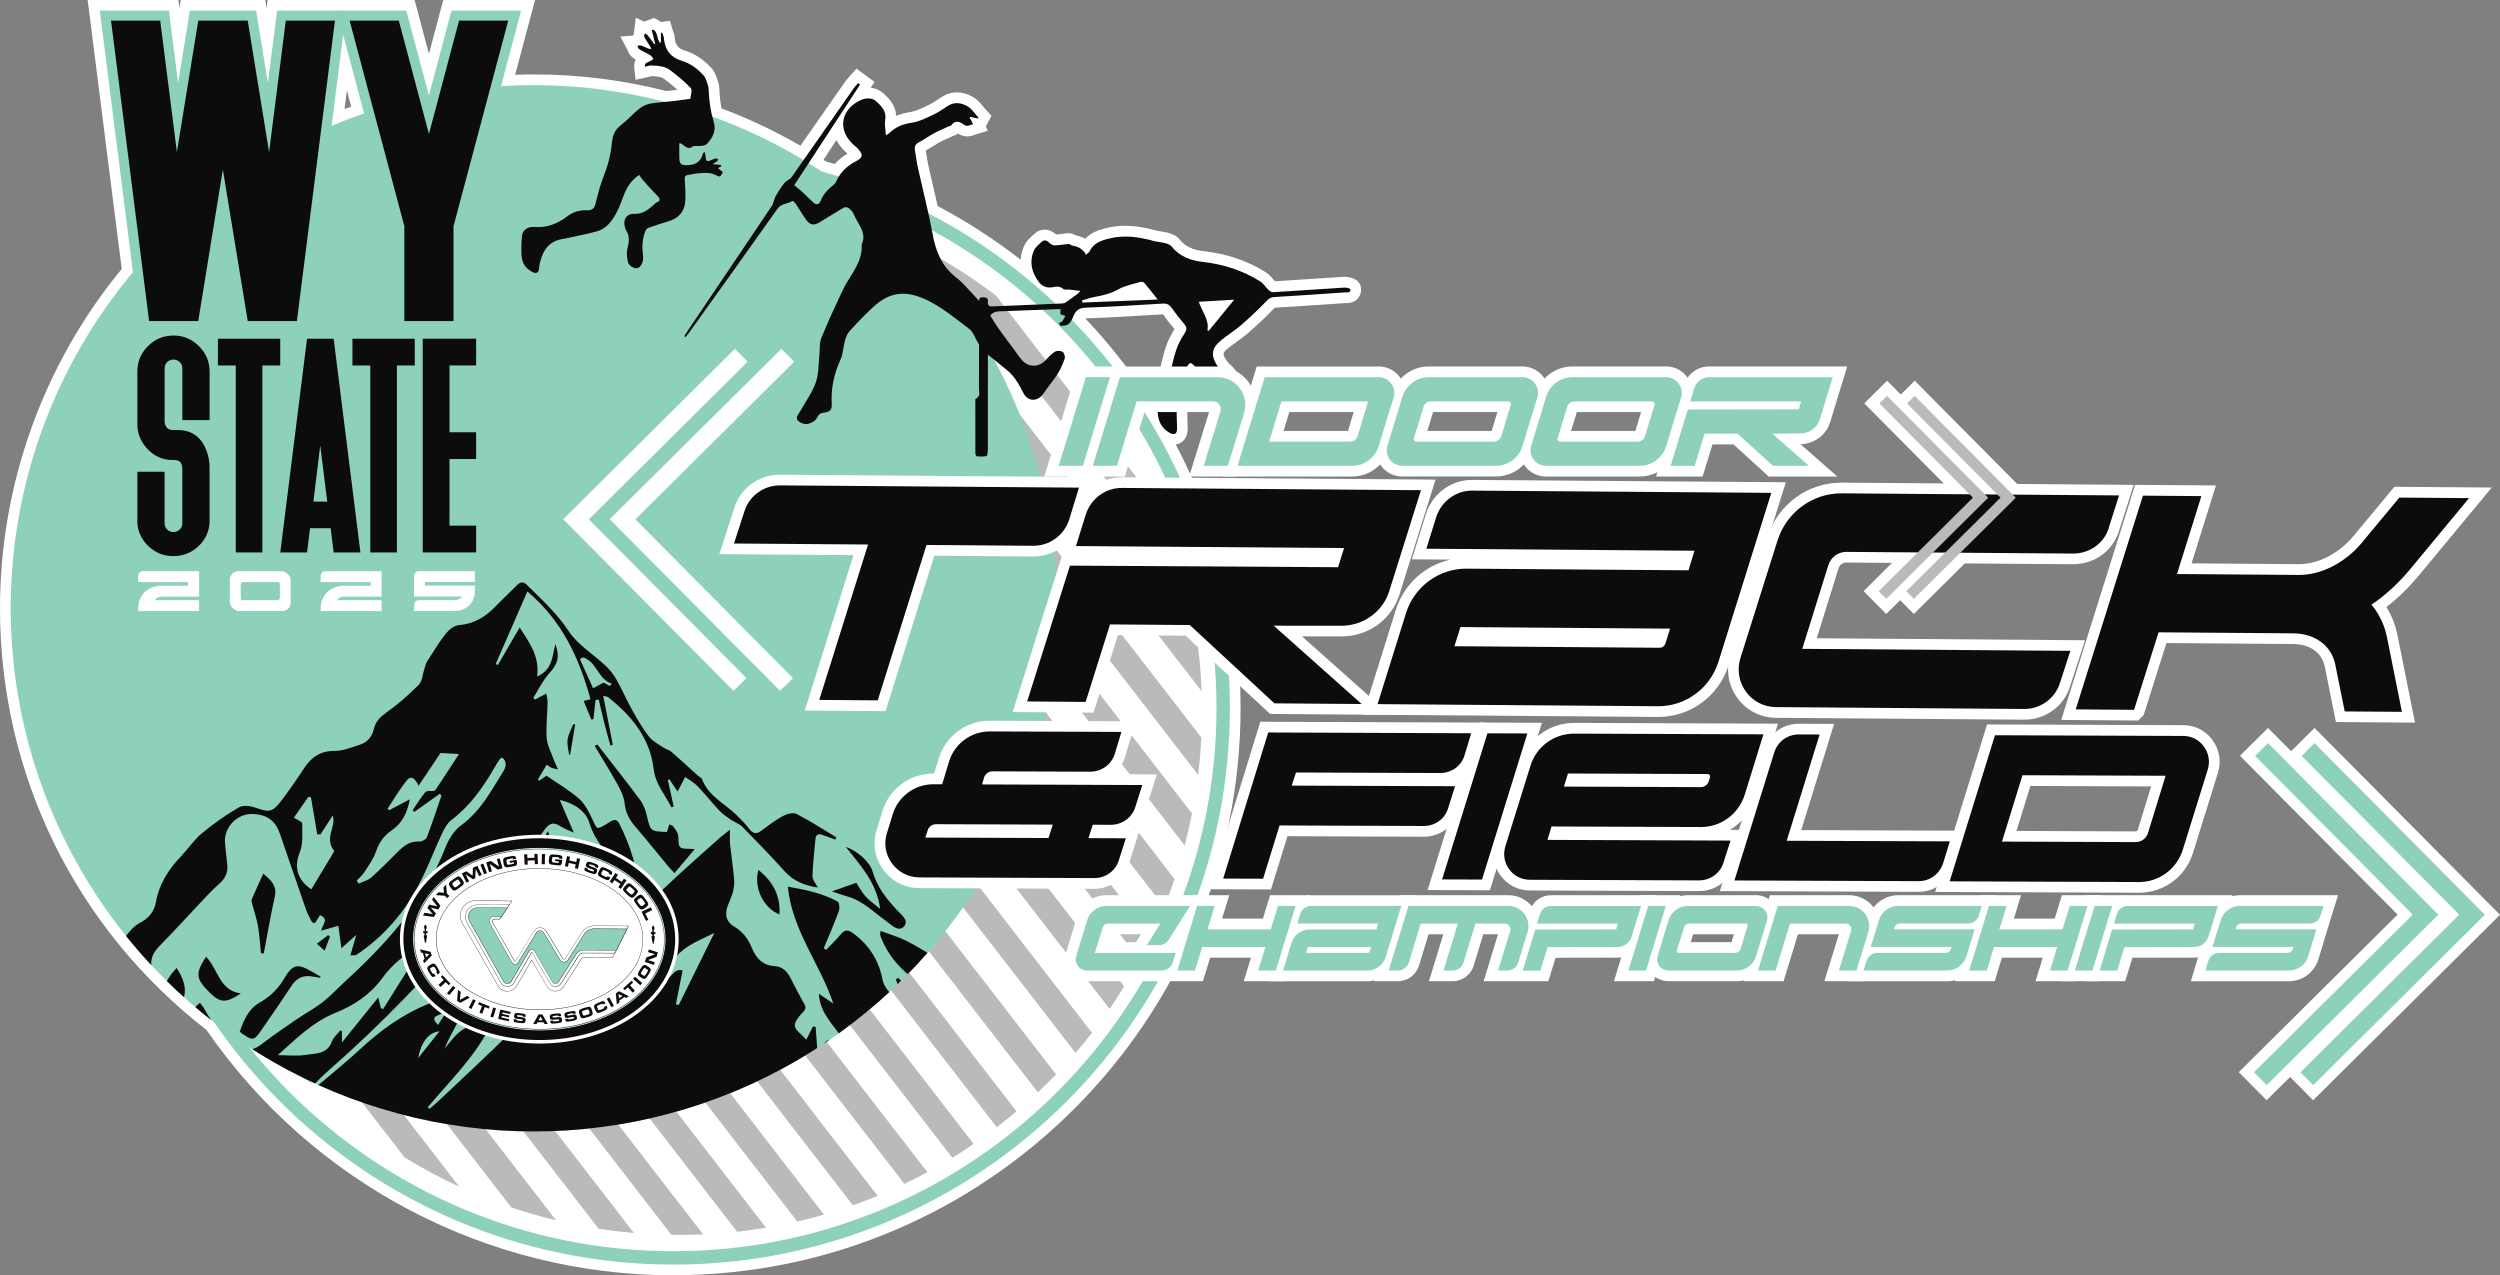 <?xml version="1.0" encoding="UTF-8"?>
<svg id="Layer_2" data-name="Layer 2" xmlns="http://www.w3.org/2000/svg" xmlns:xlink="http://www.w3.org/1999/xlink" viewBox="0 0 712.69 363.55">
  <rect x="0" y="0" width="712.69" height="363.55" fill="#808080" stroke="none"/>
  <defs>
    <style>
      .cls-1 {
        fill: #b8babc;
      }

      .cls-2 {
        fill: #8dd1bc;
      }

      .cls-3 {
        fill: #fff;
      }

      .cls-4 {
        fill: none;
      }

      .cls-5 {
        fill: #e1f4fd;
      }

      .cls-6 {
        clip-path: url(#clippath);
      }

      .cls-7 {
        fill: #0c0c0c;
      }
    </style>
    <clipPath id="clippath">
      <circle class="cls-4" cx="152.19" cy="173.41" r="149.14" transform="translate(-78.05 158.4) rotate(-45)"/>
    </clipPath>
  </defs>
  <g id="Layer_5" data-name="Layer 5">
    <g>
      <ellipse class="cls-3" cx="188.94" cy="199.92" rx="159.72" ry="156.77"/>
      <g>
        <polygon class="cls-3" points="638.22 305.65 683.49 260.73 638.56 215.46 646.56 207.52 699.43 260.79 646.16 313.65 638.22 305.65"/>
        <polygon class="cls-3" points="646.55 211.84 642.88 215.48 687.8 260.74 642.54 305.67 646.18 309.34 695.11 260.77 646.55 211.84"/>
        <polygon class="cls-3" points="651.49 305.65 696.75 260.73 651.82 215.46 659.82 207.52 712.69 260.79 659.42 313.65 651.49 305.65"/>
        <polygon class="cls-3" points="659.81 211.84 656.14 215.48 701.06 260.74 655.8 305.67 659.44 309.34 708.38 260.77 659.81 211.84"/>
        <polygon class="cls-3" points="531.26 168.52 558.12 141.86 531.46 114.99 537.97 108.53 571.09 141.91 537.72 175.03 531.26 168.52"/>
        <polygon class="cls-3" points="537.95 112.84 535.77 115.01 562.44 141.87 535.57 168.54 537.73 170.72 566.78 141.89 537.95 112.84"/>
        <polygon class="cls-3" points="539.13 168.52 566 141.86 539.33 114.99 545.84 108.53 578.96 141.91 545.59 175.03 539.13 168.52"/>
        <polygon class="cls-3" points="543.64 115.01 570.31 141.87 543.44 168.54 545.6 170.72 574.65 141.89 545.82 112.84 543.64 115.01"/>
        <path class="cls-3" d="M191.93,363.55c-53.07,0-102.78-26.14-133.08-69.94C21.44,264.53,0,220.74,0,173.41c0-35.27,12.31-69.56,34.7-96.73L24.99,0h25.86l.3,2.34.38-2.34h24.09l.38,2.34.3-2.34h41.9l4.08,15.34,4.08-15.34h26.17l-5.67,21.32c1.81-.07,3.58-.1,5.33-.1,12.77,0,25.47,1.59,37.74,4.72.67-.06,1.31-.12,1.94-.19.42-.05.84-.1,1.26-.15-1.27-1.16-2.6-2.21-3.8-3.12-.83-.63-2.2-.73-3.65-.77-.12.02-.24.06-.36.1-.26.07-.52.14-.81.21l-3.32.73-.37-3.38c-.07-.63-.05-1.53.39-2.41-.27-.15-.56-.33-.86-.56-.82-.63-1.15-1.43-1.33-1.86l-.04-.1-2.11-4,3.72-.34c.03-.39.1-.7.15-.9l.51-4.14,2.38,1.11,2.82-1.04,1.2.64c.3.16.56.33.79.52l2.54-.38.76,2.53c.04.12.08.24.13.37.17.48.41,1.14.47,1.94.16,2.02,1.02,3.11,2.89,3.67,2.75.81,5.14,2.39,7.54,4.95,1.02,1.09,1.44,2.41,1.78,3.46.06.19.12.37.18.55.31.9.35,1.77.37,2.4v.2c.08,1.7.27,3.33.58,4.92,7.76,2.91,15.31,6.48,22.5,10.64,2.6-3.72,5.2-7.44,7.8-11.16l4.91-7.03c.35-.51.73-.92,1.06-1.28.11-.12.23-.25.34-.38l1.85-2.14,5.17,3.8-1.09,1.66c1.35.13,2.55.65,3.52,1.51,1.31,1.18,3.61,3.23,3.72,6.51,1.49-.63,2.93-.92,4.08-1.1,1.45-.22,3-.97,4.65-1.75l.88-.42c.68-.32,1.39-.79,2.15-1.3.56-.37,1.12-.75,1.7-1.08,1.18-.7,2.48-1.05,3.84-1.05,1.48,0,2.98.41,4.45,1.23,1.4.78,2.33,1.91,3.15,2.91.26.32.52.63.79.92l1.51,1.61-1.1,2.04-.51,1.03.56,1.19-3.36,1.03c-.12.04-.24.08-.35.12-.45.16-1.06.37-1.79.45l-.17.02h-.26c-.88,0-1.83-.3-2.61-.84-.61.52-1.22.7-1.53.78-.35.16-.71.32-1.07.48-.93.41-1.82.81-2.63,1.25-.62.34-1.24.73-1.9,1.14-.65.41-1.31.82-2.02,1.22.07.41.13.81.19,1.2.16,1.04.31,2.02.52,2.97.47,2.14.97,4.27,1.47,6.4.41,1.75.82,3.51,1.21,5.26,8.32,4.4,16.23,9.52,23.66,15.29.07-1.21.35-2.42.84-3.61.66-1.63,1.92-2.74,2.93-3.64l.19-.17c1.06-.95,2.16-1.15,2.9-1.15,1.56,0,2.7.87,3.28,1.4.43-.04.92-.1,1.42-.17.6-.08,1.2-.16,1.8-.21h.12s.15-.01.15-.01c.94,0,1.63.38,1.99.59.13.03.25.06.38.1.64.16,1.43.35,2.23.82.05.03.1.06.15.09,1.92-2.02,4.47-2.66,6-3.05,1.75-.44,3.58-.66,5.46-.66,2.68,0,5.46.43,8.75,1.35.37.1.83.17,1.32.24.59.09,1.27.19,1.97.37,1.13.3,2.55.8,3.5,2.02,1.46,1.86,3.63,2.9,6.82,3.26,6.65.75,12.44,2.73,17.7,6.04.96.6,1.62,1.39,2.14,2.03.15.18.3.36.44.51,3.25-.2,6.51-.42,9.76-.63,3.28-.22,6.56-.44,9.84-.64h.29c1.65,0,4.48.69,4.65,3.33.09,1.47-.49,2.42-1,2.96-.75.79-1.77,1.2-3.06,1.2h-.41c-5.93.41-12.97.89-20.1,1.31-.07.05-.19.17-.43.41-2.11,2.22-4.5,4.48-7.31,6.92-1.06.92-2.16,1.7-3.22,2.47-.84.6-1.63,1.16-2.36,1.77-1.52,1.25-1.89,1.54-.02,4.06.09.13.35.36.58.56.38.34.85.75,1.27,1.29.31.39,1.81,2.43.9,4.57-.7,1.65-2.62,2.52-4.15,2.52h-.16c-3.14-.12-5.95-1.48-8.57-4.14-.55,1.15-.91,2.27-.92,3.45,0,1.02-.18,1.95-.33,2.77-.11.58-.21,1.13-.22,1.58-.04,1.27,0,2.56.05,3.93.02.68.05,1.36.06,2.04.03,1.59-.39,2.84-1.25,3.72-.58.59-1.33.97-2.15,1.1,12.07,22.92,18.47,48.55,18.47,75.07,0,89.18-72.55,161.73-161.73,161.73ZM186.16,353.53c.87.03,1.75.06,2.62.08l-22.17-28.69c-.8.07-1.6.14-2.41.21l21.96,28.41ZM205.21,353.07c.79-.07,1.6-.15,2.39-.23l-23.63-30.57c-.73.16-1.47.31-2.22.45l23.45,30.35ZM164.99,351.25c.98.18,1.97.34,2.95.5l-20.27-26.23c-.88-.03-1.76-.06-2.64-.1l19.96,25.83ZM222.65,350.52c.74-.15,1.47-.31,2.2-.47l-24.83-32.13c-.69.23-1.37.45-2.05.66l24.68,31.93ZM238.76,346.25c.68-.22,1.36-.45,2.04-.68l-25.87-33.48c-.63.29-1.27.57-1.91.85l25.74,33.31ZM130.08,340.5c4.21,1.88,8.5,3.57,12.87,5.06l-17.21-22.26c-1-.18-2-.36-2.99-.55l10.57,13.68-3.25,4.08ZM253.72,340.49c.63-.28,1.27-.57,1.9-.86l-26.81-34.7c-.58.34-1.18.68-1.78,1.02l26.69,34.54ZM267.63,333.39c.59-.34,1.18-.69,1.76-1.04l-27.7-35.85c-.55.4-1.1.8-1.65,1.19l27.59,35.7ZM87.34,311.79c7.72,7.36,16.12,13.84,25.06,19.36l-11.01-14.24c-4.6-1.63-9.15-3.49-13.56-5.55l-.49.43ZM280.57,325.01c.55-.4,1.1-.8,1.64-1.2l-28.57-36.97c-.51.45-1.01.9-1.52,1.35l28.46,36.82ZM292.56,315.41c.51-.45,1.01-.9,1.51-1.36l-29.44-38.09c-.46.5-.93,1.01-1.4,1.51l29.32,37.94ZM303.59,304.58c.46-.5.93-1.02,1.39-1.53l-30.34-39.26c-.42.57-.84,1.13-1.26,1.69l30.22,39.1ZM313.64,292.47c.42-.56.84-1.13,1.25-1.7l-31.32-40.53c-.37.62-.74,1.25-1.12,1.87l31.19,40.35ZM322.64,278.99c.37-.63.74-1.26,1.1-1.89l-32.42-41.94c-.31.7-.63,1.4-.95,2.09l32.26,41.74ZM330.14,264.63c.32-.7.63-1.4.94-2.1l-33.65-43.55c-.25.79-.5,1.57-.75,2.34l33.47,43.3ZM336.6,247.89c.25-.79.5-1.58.73-2.37l-35.26-45.63c-.16.89-.32,1.79-.5,2.68l35.02,45.31ZM341.33,228.89c.16-.9.32-1.81.47-2.72l-37.48-48.5c-.03,1.04-.07,2.1-.12,3.16l37.14,48.06ZM343.67,206.8c.03-1.08.06-2.15.07-3.23l-41.1-53.18c.2,1.35.39,2.69.56,4.04l40.47,52.37ZM342.1,179.65c-.68-4.53-1.56-9.02-2.64-13.46l-3.78,1.84-39.62-51.27c-.51.14-1.04.21-1.57.21-.3,0-.6-.02-.89-.07l48.5,62.75ZM329.97,138.85c-6-13.11-13.86-25.4-23.39-36.41-.03.24-.09.48-.17.7-.42,1.24-.89,2.37-1.41,3.4l24.97,32.31ZM309.38,90.77c6.42,6.78,12.19,14.03,17.28,21.66-.16-2.96.89-4.65,3.68-6.04.28-.96.51-1.94.76-2.92.38-1.55.77-3.15,1.31-4.74.52-1.54,1.29-3.1,2.4-4.89-1.34-1.62-2.36-2.94-3.28-4.23l-2.41.14c-6.41.39-13.05.79-19.59,1.01-.06,0-.11,0-.16,0ZM298.47,98.08c.25-.18.52-.36.79-.51.81-.47,1.68-.6,2.32-.62-1.81-1.89-3.67-3.74-5.58-5.55-.87.03-1.75.07-2.62.1l5.09,6.59ZM287.66,84.1s.02,0,.02,0c-.02-.02-.04-.04-.07-.05l.04.06ZM235.56,46.08c.84.23,1.64.46,2.39.68,1-1.11,2.2-2.09,3.64-2.97-1.35-1.15-2.41-2.46-3.14-3.87l-3.69,5.63c.26.17.53.34.79.52ZM98.22,31.08c.63-.24,1.26-.47,1.89-.7l-1.22-4.59-.67,5.29Z"/>
        <path class="cls-3" d="M383.24,81.97c-6.79.42-13.57.91-20.36,1.32-.43.03-.97-.34-1.32-.68-.81-.75-1.4-1.8-2.3-2.37-5.02-3.16-10.5-4.92-16.41-5.59-3.39-.38-6.6-1.5-8.87-4.4-.4-.51-1.22-.78-1.89-.96-1.09-.29-2.24-.33-3.33-.63-4.17-1.17-8.37-1.74-12.65-.66-2.21.56-4.37,1.26-5.49,3.58-.23.47-.82.76-1.25,1.13.02-.16.05-.33.07-.49-.58-.54-1.09-1.2-1.76-1.59-.65-.38-1.47-.47-2.21-.71-.31-.1-.61-.41-.9-.38-1.3.1-2.59.37-3.89.41-.48.02-1.09-.29-1.45-.64-.71-.7-1.47-1.13-2.27-.41-.88.79-1.9,1.64-2.33,2.68-1.26,3.12-.54,6.08,1.43,8.73.95,1.28,2.34,1.87,3.92,1.57,1.14-.22,2.14-.4,3.12.5.32.29,1.08.1,1.63.16.98.11,1.96.24,3.23.39-.43.47-.52.62-.66.72-1.18.86-2.34,1.74-3.55,2.56-.3.2-.72.29-1.09.3-.59.03-1.18.05-1.77.07-10.77-10.2-22.97-18.9-36.26-25.78-.96-4.36-2.03-8.7-2.99-13.05-.36-1.63-.55-3.3-.84-4.94-.18-1.05.11-1.76,1.14-2.29,1.52-.79,2.92-1.82,4.44-2.64,1.31-.71,2.69-1.27,4.04-1.89.24-.11.58-.12.71-.3,1.15-1.53,2.35-1.13,3.62-.19.28.2.69.37,1.02.33.54-.06,1.05-.3,1.58-.46-.2-.43-.4-.87-.62-1.29-.09-.17-.23-.31-.35-.46.05-.11.1-.22.16-.34.77.16,1.53.33,2.24.48.1-.2.15-.27.14-.28-1.05-1.12-1.93-2.55-3.2-3.26-1.57-.87-3.48-1.27-5.26-.22-1.38.81-2.65,1.84-4.09,2.51-2.06.97-4.17,2.09-6.37,2.43-2.57.39-4.72,1.18-6.52,3.02-.17.17-.42.25-.95.55-.09-1.61-.42-3.05-.19-4.39.43-2.52-1.18-4.02-2.64-5.33-1.2-1.08-3.09-.91-4.62-.15-5.66,2.81-6.34,8.74-1.49,12.84.36.3.72.61,1.03.96,1.53,1.68,1.37,2.42-.61,3.49-2,1.08-3.72,2.45-4.9,4.37-1.59-.5-3.2-.96-4.82-1.41-1.24-.82-2.49-1.62-3.76-2.41,4.87-7.44,9.75-14.9,14.65-22.38-.19-.14-.38-.28-.57-.42-.4.47-.85.9-1.2,1.41-4.77,6.83-9.54,13.68-14.32,20.5-8.19-4.94-16.89-9.11-26-12.41-.57-2.32-.9-4.67-1-7.07-.03-.58-.02-1.19-.21-1.73-.35-1.01-.62-2.19-1.31-2.93-1.71-1.83-3.66-3.36-6.18-4.11-3.08-.91-4.81-3.08-5.06-6.35-.04-.57-.31-1.11-.48-1.67-.13.02-.26.04-.39.06v2.73c-.1.02-.21.05-.31.07-.92-1.07-.47-2.96-1.89-3.72-.13.05-.26.09-.39.14.32,1.3.64,2.6.96,3.9-.09.02-.19.05-.28.07-.64-.87-1.26-1.75-1.94-2.59-.17-.21-.53-.26-.8-.39-.04.32-.22.72-.09.96.42.8.95,1.54,1.43,2.31.19.3.35.62.52.94-.07.07-.13.15-.2.22-.29-.09-.59-.15-.87-.27-.6-.25-1.18-.58-1.8-.77-.32-.1-.7.05-1.06.09.17.32.26.73.52.93.45.35,1.01.57,1.52.84.61.33,1.24.61,1.8,1.02.32.23.51.66.75,1-.35.21-.68.45-1.04.64-.63.33-1.52.4-1.39,1.55.69-.15,1.25-.39,1.81-.38,1.94.05,3.93.18,5.52,1.39,2.04,1.56,4.06,3.2,5.81,5.06.48.51-.03,1.94-.1,2.95,0,.05-.18.12-.28.13-1.47.2-2.93.42-4.4.59-.84.09-1.69.17-2.53.25-11.98-3.1-24.54-4.76-37.49-4.76-3.14,0-6.26.11-9.35.3l5.73-21.52h-19.86l-6.42,24.16-6.43-24.16h-36.87l-2.61,20.6-3.35-20.6h-18.9l-3.35,20.6-2.61-20.6h-19.71l9.44,74.56C16.15,103.52,3.05,136.94,3.05,173.41c0,48.06,22.74,90.8,58.04,118.08,28.63,41.65,76.6,69.01,130.84,69.01,87.49,0,158.68-71.18,158.68-158.68,0-43-17.2-82.06-45.08-110.67.13-.24.25-.49.34-.74.63-1.71,1.51-2.64,3.57-2.71,7.36-.25,14.72-.72,22.08-1.16,1.16-.07,1.85.35,2.49,1.26,1.13,1.59,2.36,3.13,3.61,4.63.73.88.73,1.55.08,2.55-.96,1.48-1.84,3.06-2.4,4.72-.83,2.47-1.31,5.05-2.03,7.56-.17.61-.57,1.4-1.08,1.63-2.34,1.04-2.74,1.68-2.4,4.22.17,1.24.16,2.51.18,3.77.04,2.74.88,5.07,3.39,6.48,1.49.83,2.21.34,2.17-1.37-.04-2.05-.18-4.09-.11-6.14.05-1.43.55-2.84.55-4.26,0-2.86,1.38-5.17,2.7-7.52.37-.65.86-.7,1.37-.19.68.67,1.33,1.37,2,2.06,1.81,1.87,3.91,3.21,6.59,3.31.48.02,1.23-.3,1.39-.67.16-.37-.16-1.07-.48-1.47-.57-.71-1.39-1.22-1.92-1.94-2.75-3.72-2.41-5.82.55-8.24,1.78-1.46,3.78-2.67,5.52-4.17,2.46-2.13,4.86-4.36,7.1-6.72.75-.79,1.34-1.29,2.44-1.36,6.7-.4,13.4-.85,20.1-1.32.66-.05,1.69.24,1.61-.91-.01-.2-1.12-.51-1.7-.47ZM295.54,86.82c-3.11.13-6.22.26-9.33.39l-2.28-2.95c-5.07-3.87-10.36-7.35-15.8-10.5-1.12-2.14-1.82-4.53-2.29-7.1-.06-.35-.14-.69-.21-1.03,10.81,5.87,20.84,13,29.91,21.18ZM97.82,9.92l5.96,22.39c-3.13,1.07-6.21,2.25-9.24,3.52l3.28-25.9ZM191.93,356.69c-48.81,0-92.41-22.7-120.82-58.1,5.28,3.43,10.79,6.53,16.5,9.28.6.6,1.18,1.22,1.78,1.8l-1.17-1.52c4.87,2.32,9.89,4.38,15.04,6.16l12.06,15.61c5.05,3.11,10.26,5.9,15.59,8.36l-15.75-20.38c4.03,1.03,8.12,1.88,12.27,2.58l18.32,23.71c4.21,1.42,8.47,2.64,12.77,3.68l-20.07-25.97c3.54.32,7.12.53,10.74.6l21.46,27.77c3.34.52,6.7.92,10.07,1.21l-22.47-29.08c3.27-.13,6.52-.36,9.73-.7l23.43,30.32c3.01.04,6.02,0,9.03-.14l-24.18-31.29c3.01-.49,5.99-1.06,8.94-1.73l24.94,32.27c2.75-.31,5.5-.7,8.24-1.16l-25.54-33.05c2.79-.79,5.54-1.66,8.26-2.61l26.18,33.88c2.55-.59,5.09-1.24,7.61-1.97l-26.71-34.57c2.6-1.05,5.15-2.17,7.67-3.37l27.27,35.29c2.37-.83,4.72-1.73,7.05-2.69l-27.75-35.91c2.42-1.29,4.8-2.64,7.13-4.06l28.26,36.57c2.2-1.06,4.39-2.17,6.55-3.34l-28.71-37.15c2.25-1.52,4.45-3.11,6.61-4.75l29.21,37.79c2.05-1.26,4.08-2.58,6.08-3.95l-29.64-38.35c2.08-1.75,4.12-3.55,6.1-5.4l30.13,38.99c.19-.14.38-.28.57-.43,1.73-1.34,3.41-2.71,5.06-4.1l-30.57-39.56c1.91-1.97,3.78-3.99,5.58-6.07l31.07,40.21c1.78-1.67,3.5-3.38,5.18-5.12l-31.53-40.8c1.74-2.21,3.41-4.48,5.02-6.8l32.07,41.5c1.62-1.88,3.19-3.79,4.7-5.74l-32.56-42.13c1.55-2.47,3.03-4.99,4.43-7.56l33.13,42.87c1.45-2.11,2.85-4.24,4.18-6.41l-33.67-43.57c1.33-2.78,2.57-5.61,3.73-8.48l34.34,44.43c1.15-2.15,2.25-4.31,3.29-6.51l-34.92-45.19c1.08-3.13,2.05-6.31,2.91-9.52l35.72,46.22c1.06-2.64,2.05-5.31,2.95-8l-36.52-47.26c.73-3.61,1.34-7.26,1.81-10.95l37.58,48.63c.79-3.01,1.5-6.05,2.1-9.1l-38.73-50.11c.15-2.78.24-5.58.24-8.39,0-1.57-.03-3.14-.08-4.7l40.32,52.18c.43-3.53.73-7.08.91-10.64l-42.21-54.62c-.7-5.88-1.74-11.66-3.1-17.31l45.4,58.74c-.17-4.42-.54-8.85-1.11-13.25l-50.66-65.56c-2.15-5.41-4.61-10.66-7.36-15.73,1.13.9,2.21,1.86,3.36,2.74,2.35,1.79,3.69,4.27,5.01,6.84,1.12,2.2,3.48,2.37,5.09.74l41.22,53.33c-1.79-7.05-4.11-14.01-6.96-20.83l-29.79-38.55s.07-.09.1-.14c.88-1.39,1.55-2.94,2.09-4.49.18-.53-.16-1.6-.6-1.89-.53-.34-1.59-.38-2.14-.06-.96.56-1.78,1.43-2.53,2.27-.04.05-.09.08-.14.13l-10.77-13.93c3.27-.13,6.54-.25,9.82-.37,30.51,28.3,49.64,68.72,49.64,113.52,0,85.4-69.47,154.87-154.87,154.87ZM308.58,86.25c-.04-.2-.08-.4-.12-.61,1.27-.35,2.52-.8,3.81-1.03,2.27-.4,4.42-.94,6.5-2.1,1.89-1.06,4.14-1.48,6.25-2.12.34-.1.95-.01,1.16.23,1.28,1.5,2.49,3.07,3.85,4.78-7.16.29-14.31.57-21.45.86ZM344.59,94.31c-.13-.04-.27-.08-.4-.11.61-3.08-1.52-5.29-2.44-8.15,3.42-.2,6.71-.39,10.09-.59-2.54,3.1-4.9,5.98-7.25,8.86Z"/>
      </g>
      <g>
        <g>
          <path class="cls-1" d="M223.98,56.92c-3.49-.73-7-1.33-10.53-1.8l128.11,165.77c.43-3.53.73-7.08.91-10.64L223.98,56.92Z"/>
          <path class="cls-1" d="M283.93,84.27c-5.87-4.48-12.03-8.48-18.4-11.99l72.56,93.89c-1.79-7.05-4.11-14.01-6.96-20.83l-47.2-61.07Z"/>
          <path class="cls-1" d="M249.32,64.59c-4.12-1.66-8.31-3.14-12.55-4.42l105.79,136.89c-.17-4.42-.54-8.85-1.11-13.25l-92.13-119.22Z"/>
          <path class="cls-1" d="M183.01,54.14c-2.83.2-5.66.48-8.49.84l157.37,203.62c1.06-2.64,2.05-5.31,2.95-8L183.01,54.14Z"/>
          <path class="cls-1" d="M134.65,65.85c-2.26.97-4.51,2.01-6.74,3.1l178.7,231.23c1.62-1.88,3.19-3.79,4.7-5.74L134.65,65.85Z"/>
          <path class="cls-1" d="M165.38,56.43c-2.38.46-4.76.97-7.13,1.55l166.64,215.62c1.15-2.15,2.25-4.31,3.29-6.51L165.38,56.43Z"/>
          <path class="cls-1" d="M57.47,141.78c-1.14,2.54-2.21,5.1-3.2,7.68l155.86,201.68c2.75-.31,5.5-.69,8.24-1.16L57.47,141.78Z"/>
          <path class="cls-1" d="M295.87,311.4c1.78-1.67,3.5-3.38,5.18-5.12L120.61,72.8c-2.11,1.18-4.19,2.42-6.26,3.72l181.52,234.88Z"/>
          <path class="cls-1" d="M149.78,60.31c-2.43.75-4.85,1.55-7.26,2.43l173.79,224.88c1.45-2.11,2.85-4.24,4.18-6.41L149.78,60.31Z"/>
          <path class="cls-1" d="M202.35,54.04c-3.11-.19-6.22-.27-9.33-.26l144.7,187.24c.79-3.01,1.5-6.05,2.1-9.1L202.35,54.04Z"/>
          <path class="cls-1" d="M191.42,352.03c3.01.04,6.02,0,9.03-.14L51.1,158.65c-.89,2.88-1.69,5.78-2.41,8.7l142.72,184.68Z"/>
          <path class="cls-1" d="M63.95,276.76c3.41,5.96,7.26,11.76,11.57,17.35,4.32,5.59,8.96,10.77,13.87,15.57l-25.44-32.92Z"/>
          <path class="cls-1" d="M46.52,177.84c-.57,3.33-1.03,6.68-1.37,10.05l125.5,162.4c3.34.52,6.7.92,10.07,1.21L46.52,177.84Z"/>
          <path class="cls-1" d="M107.58,81.04c-1.77,1.25-3.52,2.53-5.25,3.86-.19.15-.37.3-.56.44l182.38,236c.19-.14.38-.28.57-.43,1.73-1.34,3.41-2.71,5.06-4.1L107.58,81.04Z"/>
          <path class="cls-1" d="M44.42,200.23c-.08,4.43.03,8.86.34,13.29l100.99,130.68c4.21,1.42,8.47,2.64,12.77,3.68L44.42,200.23Z"/>
          <path class="cls-1" d="M115.32,329.93c5.05,3.11,10.26,5.9,15.59,8.36l-84.18-108.92c1.04,5.78,2.42,11.53,4.16,17.2l64.42,83.36Z"/>
          <path class="cls-1" d="M74.28,113.3c-1.52,2.02-2.98,4.07-4.38,6.15l173.23,224.15c2.37-.83,4.72-1.73,7.05-2.69L74.28,113.3Z"/>
          <path class="cls-1" d="M95.5,90.53c-1.83,1.59-3.62,3.22-5.35,4.89l181.34,234.64c2.05-1.26,4.08-2.58,6.08-3.95L95.5,90.53Z"/>
          <path class="cls-1" d="M65.26,126.75c-1.34,2.26-2.61,4.55-3.83,6.87l165.85,214.6c2.55-.59,5.09-1.24,7.61-1.97L65.26,126.75Z"/>
          <path class="cls-1" d="M84.38,101.26c-1.68,1.8-3.31,3.63-4.88,5.5l178.32,230.74c2.2-1.06,4.39-2.17,6.55-3.34L84.38,101.26Z"/>
        </g>
        <path class="cls-2" d="M191.93,360.5c-87.49,0-158.68-71.18-158.68-158.68S104.43,43.15,191.93,43.15s158.68,71.18,158.68,158.68-71.18,158.68-158.68,158.68ZM191.93,46.95c-85.4,0-154.87,69.47-154.87,154.87s69.48,154.87,154.87,154.87,154.87-69.47,154.87-154.87S277.32,46.95,191.93,46.95Z"/>
        <circle class="cls-2" cx="152.19" cy="173.41" r="149.14" transform="translate(-78.05 158.4) rotate(-45)"/>
        <g class="cls-6">
          <g>
            <path class="cls-7" d="M22.12,290.96c.95.66,1.91,1.3,2.87,1.95,2.52-2.88,5.05-5.76,7.57-8.63.27.24.53.48.8.72-2.55,2.8-5.1,5.61-7.65,8.41,2.5,1.67,5.04,3.3,7.61,4.88,1.32-2.33,2.4-4.82,3.11-7.55.56-2.17,2.35-4.2,4.01-5.87,2.52-2.53,3.77-5.19,2.87-8.76-.65-2.6.37-4.63,2.23-6.51,3.86-3.9,7.54-7.98,11.32-11.96,1.78-1.87,3.49-3.82,5.44-5.5,1.81-1.55,2.75-3.29,2.49-5.67-.23-2.07-.47-4.15-.65-6.23-.37-4.38,3.53-8.39,7.93-8.19,4.15.19,6.44,1.87,7.79,5.8,2.48,7.18,4.91,14.37,7.41,21.53.43,1.23,1.11,2.36,1.68,3.54.28.09.56.18.84.28.49-.78.97-1.57,1.44-2.32,2.67,1.17.75,2.53.34,4.43,1.87-.53,3.35-.96,4.88-1.39.27,1.95.54,3.9.88,6.4,1.42-1.27,2.69-2.41,4.25-3.81-.61,2.09-1.11,3.81-1.7,5.83.96-.07,1.44.05,1.73-.14,8.07-5.37,14.1-12.56,18.41-21.17,2.16-4.32,3.87-8.87,5.92-13.25.69-1.48,1.54-3.11,2.79-4.05,5.33-4.03,9.03-9.32,12.3-15,.46-.79.94-1.57,1.46-2.33.12-.18.41-.26.7-.44,1.44,1.29,1.05,2.74.23,4.05-3.44,5.49-6.44,11.27-11.95,15.25-2.02,1.46-3.59,4.04-4.53,6.44-6.04,15.46-16.78,27.32-28.76,38.28-2.09,1.92-4.03,4.03-6.26,5.77-2.28,1.77-4.87,3.13-7.26,4.77-3.22,2.2-6.45,4.4-9.56,6.76-2.99,2.27-3.45,2.28-6.67.53-4.4-2.38-7.81-5.65-10.11-10.1-.29-.57-.75-1.06-1.32-1.86-3.98,3.78-7.82,7.43-11.65,11.07-.17-.13-.35-.25-.52-.38.92-1.49,1.82-3,2.75-4.48.98-1.55,1.83-3.22,3.02-4.6,3.3-3.8,2.34-7.47-.24-11.53-.64.76-1.27,1.36-1.73,2.07-4.02,6.25-7.87,12.6-12.04,18.74-.57.84-1.17,1.66-1.77,2.47,7.56,4.58,15.4,8.78,23.38,12.52,11.59,4.17,23.46,6.84,35.62,8.79,13.74,1.58,27.53,2.63,41.33,3.58,1.8.12,3.6.23,5.41.34.12,0,.24-.01.36-.02.58-.03,1.23-.16,1.74.03.12.04.24.09.36.13,5.53.33,11.06.68,16.56,1.3.2-.08.4-.17.6-.25,5.31-2.42,10.05-2.35,14.45,1.98.09.08.17.16.26.24,2.39.33,4.77.66,7.16,1,.18-.06.35-.13.53-.2,2.4-.97,4.92-1.65,7.27-2.73,4.36-1.99,8.62-1.74,13.15-.47,15.67,4.37,10.91,4.26,25.92-.13.46-.14.94-.23,1.43-.3.96-.57,1.92-1.14,2.86-1.74,3.1-2.94,5.94-6.08,8.68-9.54,2.19-2.75,4.36-5.52,6.74-8.11,5.6-6.09,12.59-10.91,19.15-15.82.53-6,1.26-12.15,2.6-17.96.21-.89.46-1.78.75-2.65-.67.96-1.34,1.92-2.02,2.88-.9,1.26-1.79,1.41-3.15.55-2.53-1.62-5.1-3.2-7.79-4.52-2.24-1.1-4.68-1.8-7.12-2.72-.12.75-.19.92-.16,1.07.08.32.2.63.32.94,1.79,4.45,4.65,8.05,8.42,11,2.26,1.77,2.17,2.1-.42,3.75-1.03-1.12-2.08-2.26-3.13-3.39-.24.15-.47.3-.71.44.55,1.43,1.18,2.84,1.62,4.3.16.52-.14,1.18-.23,1.78-.58-.15-1.42-.1-1.7-.47-1.27-1.72-3.06-3.44-3.43-5.39-1.07-5.56-3.7-9.81-8.2-13.21-1.71-1.3-2.55-1.26-3.82.24-1.28,1.52-2.73,2.9-4.11,4.35l-.65-.49c1.45-3.52,2.98-7.02,4.3-10.59.29-.79.14-2.43-.35-2.7-4.4-2.43-9.26-3.37-14.2-4.26,1.22,12.53,9.21,22.03,12.97,33.34-1.31-.9-2.63-1.79-4.12-2.81.24,5.64,4.36,8.98,6.94,13.17-1.82,0-3.37-.43-4.41.12-1.14.6-1.81,2.1-2.91,3.5-.21-2.86-.38-5.13-.55-7.4-.27,0-.53,0-.8.01-.5,1-1,2-1.85,3.69-1.37-1.53-3.06-2.59-3.26-3.89-.18-1.13,1.13-2.71,2.14-3.75.84-.86,1.19-1.37.55-2.5-1.4-2.47-2.69-4.99-3.98-7.52-.94-1.83-2.29-3.17-4.4-3.29-3.39-.19-5.33-2.17-6.51-5.05-1.08-2.63-2.57-4.76-5.11-6.23-2.27-1.31-2.74-3.46-1.86-5.88.48-1.33,1.15-2.61,1.5-3.98.3-1.17.47-2.45.36-3.65-.31-3.37-.82-6.71-1.18-10.08-.12-1.1-.02-2.23-.02-4.01-1.35,1.06-2.14,1.62-2.86,2.26-5.16,4.63-10.39,9.18-15.41,13.95-4.14,3.93-8.35,7.64-13.6,10.08-1.85.86-3.44,2.35-5,3.71-5.01,4.4-10.12,8.73-14.87,13.4-2.45,2.41-4.24,5.5-6.31,8.3-1.47,2-2.65,4.29-4.4,6.01-6.93,6.77-14.02,13.37-21.07,20.02-.69.65-1.44,1.22-2.16,1.83-.16-.15-.31-.31-.47-.46,6.04-7.2,12.89-13.81,17.36-22.27-6.41-2.88-9.33,1.58-12.56,5.58.92-2.41,2.15-4.45,3.22-6.58,2.57-5.13,6.45-7.08,12.1-5.96.82.16,1.64.32,3.17.61-1.43-1.61-2.32-2.62-3.45-3.89,1.45-.16,2.44-.27,3.43-.39.12-.25.23-.5.35-.75-2.87-2.01-5.76-4.01-8.61-6.05-3.12-2.23-3.13-2.26-5.33.94-2.52,3.67-4.99,7.45-9.3,9.2-7.48,3.02-13.85,7.61-19.71,13.06-3.24,3.01-6.68,5.8-10.05,8.67-1.35,1.15-2.75,2.24-4.68,3.81.36-.96.38-1.23.52-1.37,1.85-1.81,3.65-3.68,5.6-5.38,14.87-13.01,28.45-27.29,41.33-42.22,7.12-8.26,13.39-17.26,19.86-26.06,1.39-1.89,2.46-2.36,4.43-1.12,1.28.81,2.74,1.33,3.97,1.9-1.3-3-2.58-5.95-4.03-9.33,4.27.95,7.47,3.27,8.46,6.55,2.19,7.3,8.3,11.53,12.82,16.99.03.04.26-.08.08-.02-.12-2.39.16-4.8-.46-6.95-.97-3.38-2.34-6.7-3.93-9.84-1.06-2.09-2.6-.42-3.8.25-2.69,1.5-2.5,1.46-3.8-1.34-.99-2.14-2.13-4.45-3.84-5.97-2.83-2.5-6.17-4.41-9.3-6.57-.74.49-1.44.96-2.14,1.43l-.33-.34c.83-1.38,1.65-2.75,2.53-4.22.64.42.96.69,1.33.86.34.15.73.19,1.88.47-.62-1.45-1.05-2.33-1.38-3.24-.67-1.9-1.71-3.78-1.84-5.73-.22-3.32.18-6.67.26-10.01.02-.83-.22-1.67-.36-2.67-1.33.72-2.29,1.24-3.25,1.76-.16-.16-.31-.33-.47-.49,1.45-2.3,2.62-4.85,4.41-6.84,2.51-2.78,3.25-4.76,1.9-8.51-.96,3.36-.66,7.24-5.23,9.25.81-5.79-2.28-9.79-4.96-13.99-2.01,3.45-4.12,7.08-6.23,10.71l-.59-.31c2.94-6.73,5.88-13.47,9.02-20.66,10,8.43,14.78,19.07,18,30.73-.84.2-1.33.32-1.97.47.8,1.93,1.5,3.63,2.2,5.32.2-.05.4-.11.6-.16.2-1.81.41-3.63.61-5.44.3-.03.6-.06.9-.09.52,2.19,1.01,4.39,1.56,6.57.55,2.18,1.17,4.34,1.76,6.51.23-.08.46-.15.69-.23-.89-4.55-1.79-9.1-2.74-13.94.71.2,1.15.2,1.43.42,6.72,5.33,11.92,11.64,12.97,20.54.5,4.23,3.28,7.26,5.03,10.84.22-.09.45-.17.67-.26-.56-2.52-1.12-5.04-1.67-7.56.15-.05.3-.1.45-.15.72,1.08,1.44,2.15,2.33,3.47.72-1.38,1.31-2.52,2.15-4.13.99.7,2.39,1.41,3.42,2.48,2.21,2.28,4.17,4.79,6.34,7.09.95,1.01,2.15,1.8,3.3,2.6,1.05.73,2.4,1.12,3.26,2.01,4.1,4.16,8.16,8.37,12.08,12.71,2.62,2.9,5.9,4.08,9.42,4.59-.55-1.1-1.54-2.17-1.51-3.21.08-3.5.54-6.99.83-10.48.11-1.35.75-1.77,2-1.3,1.22.45,2.44.89,3.66,1.33.1-.21.21-.43.31-.64-3.76-2.26-7.45-4.67-11.34-6.67-.97-.5-2.78,0-3.9.6-2.19,1.19-4.19,2.73-6.21,4.22-1.37,1.02-2.33.78-3.36-.53-1.13-1.44-2.4-2.78-3.72-4.05-3.38-3.25-7.95-5.34-9.75-10.14-.18-.47-.88-.74-1.31-1.13-2.49-2.25-4.95-4.53-7.48-6.73-.6-.52-1.49-.67-2.16-1.12-1.44-.98-3.13-1.82-4.17-3.14-1.79-2.29-3.27-4.84-4.69-7.39-1.62-2.9-2.94-5.97-4.58-8.87-.82-1.45-1.9-2.83-3.12-3.98-3.51-3.31-7.95-5.96-10.52-9.86-3.35-5.07-7.67-8.97-11.85-13.12-1.11-1.1-1.94-.95-2.94.08-1.93,1.97-3.96,3.83-5.87,5.82-2.92,3.05-6.19,5.17-10.61,5.5-1.33.1-2.87,1.32-3.76,2.46-1.96,2.48-3.6,5.22-5.31,7.89-.39.61-.55,1.36-.78,2.06-.51,1.55-.56,3.53-1.59,4.57-2.82,2.87-5.88,5.56-9.16,7.88-1.83,1.3-3.17,2.6-3.67,4.76-.51,2.21-1.83,3.8-3.96,4.48-2.36.75-4.8,1.78-7.21,1.77-4.01-.02-6.59,1.72-8.67,4.88-2.2,3.34-4.46,6.67-6.93,9.82-2.21,2.83-3.36,2.77-6.73,1.55-1.51-.55-3.71-.88-4.94-.17-3.72,2.15-7.27,4.67-10.58,7.41-2.22,1.84-3.86,4.37-5.88,6.48-3.59,3.76-6.31,7.93-7.23,13.18-.49,2.78-2.19,4.69-4.8,6.02-1.45.74-2.6,2.21-3.69,3.51-1.12,1.33-2.12,2.8-2.99,4.31-1.48,2.57-2.78,5.25-4.22,7.85-.76,1.37-1.43,2.86-2.49,3.97-2.08,2.19-4.15,4.4-6.24,6.59.69.49,1.39.98,2.08,1.46ZM60.53,304.79c-.98-2.11-1.69-3.64-2.62-5.65-2.67,2.91-5.16,5.61-7.64,8.32-.21-.13-.41-.27-.62-.4,1.22-2.27,2.42-4.56,3.68-6.82,3.08-5.48,5.87-6.01,11.59-1.93-1.4,2.07-2.72,4.02-4.39,6.48ZM69.95,306.25c-.47-.19-1.18-.25-1.37-.6-.86-1.49-1.56-3.07-2.32-4.61.22-.18.44-.36.66-.53,1.07,1.4,2.2,2.75,3.17,4.21.22.33-.08,1.01-.14,1.53ZM203.62,265.98c-3.44,6.96-6.79,13.74-10.13,20.52-.27-.07-.55-.14-.82-.21.63-3.17,1.27-6.33,1.93-9.64-2.34-.68-3.01,1.83-4.78,2.7,1.22-8.33,7.84-10.4,13.8-13.38ZM164.74,280.78c8.12-4.7,14.48-11.52,21.61-17.4.93-.76,1.9-1.46,3.16-1.89-3.1,6.16-6.57,11.96-11.99,16.57-.78-.97-1.28-1.6-2.05-2.57-3.36,4.43-6.58,8.68-10.29,13.57-.35-2.06-.56-3.29-.85-5.01-1.57,1.97-2.88,3.61-4.18,5.25.31-3.61,1.62-6.79,4.59-8.51ZM127.08,288.7c-.88,1.4-1.52,2.41-2.2,3.49-1.86-1.94-1.53-2.49,2.2-3.49ZM125.28,294l-6.09,7.66c.86-4.6,3.04-7.38,6.09-7.66ZM109.21,287.65c-.21-.08-.42-.16-.62-.23-.19-.77-.38-1.53-.76-3.08-3.56,4.42-6.75,8.38-10.35,12.85v-3.18c-.16-.09-.32-.18-.48-.27-.83,1.08-1.98,2.03-2.43,3.25-1.33,3.58-4.62,3.27-7.32,3.72-2.58.43-5.29.09-8.06.09,5.03-4.5,9.93-9.43,16.46-12.08,5.38-2.18,9.92-5.17,13.41-9.99,2.71-3.74,6.36-6.71,10.47-8.94.2.16.4.32.6.47-3.63,5.8-7.26,11.59-10.9,17.39ZM124.84,253.43c.88-.66,1.73-1.83,2.66-1.9,2.73-.22,4.7-1.38,6.19-3.6.19-.28.64-.37,1.05-.59.07,3.91-5.02,5.42-9.89,6.09ZM166.13,187.38c4.04,1.2,4.29,6.27,8.28,7.52-.19.22-.39.44-.58.66-.6-.33-1.2-.67-1.74-.97-.9.48-1.75.94-3.02,1.61-1.29-2.85-2.51-5.55-3.73-8.25l.79-.56ZM103.8,248.71c1.21-1.87,2.59-3.72,3.31-5.78.9-2.57,2.19-4.59,4.44-6.13,2.89-1.97,4.49-4.72,5.29-8.94-2.14,1.13-4.02,2.13-5.9,3.12-.15-.14-.3-.29-.45-.43,1.81-2.72,3.44-5.6,5.51-8.11,1.32-1.6,2.45-.3,3.34,1.55,2.35-3.52,4.55-6.8,6.24-9.33,2.06.11,3.46.19,5.28.29-2.2,3.37-4.39,6.74-6.6,10.09-.13.19-.37.39-.58.42-.81.13-2-.13-2.39.32-1.37,1.61-2.46,3.45-3.66,5.21.16.16.32.32.47.48,2.41-1.72,4.83-3.44,7.24-5.16.17.16.35.31.52.47-1.37,3.98-2.67,7.98-4.18,11.91-.24.62-1.47,1.27-2.19,1.22-2.55-.18-4.27,1.13-5.91,2.75-2.56,2.51-5.04,5.11-7.72,7.48-.97.86-2.41,1.19-3.64,1.76-.17-.29-.33-.59-.5-.88.71-.76,1.54-1.45,2.09-2.31ZM87.92,227.16c.24.04.48.09.72.13.6,3.52,1.2,7.05,1.8,10.57.3,0,.61.01.91.02,1.11-1.71,2.21-3.42,3.5-5.4,1.08,3.34-2.58,6.33.45,10.16-1.95,3.23-4.24,7.05-6.55,10.89-4.27-2.87-4.88-6.65-3.28-10.6,1-2.45.66-5.47.67-8.24,0-.45-1.3-.9-2.37-1.59,1.36-1.94,2.75-3.94,4.15-5.94Z"/>
            <path class="cls-7" d="M157.03,251.65c.6-.94,1.2-1.88,2.06-3.24.92,1.67,1.66,2.92,2.31,4.22,1.53,3.05,3.56,5.51,6.66,7.2,3.73,2.03,4.02,4.32.97,7.29-1.83,1.79-3.99,3.27-6.11,4.73-2.1,1.44-2.55,1.18-3.14-1.44-.19-.84-.3-1.7-.49-2.74-.86.91-1.67,1.76-2.48,2.62-.19-.07-.38-.14-.57-.22.15-.81.3-1.62.49-2.63-2-.78-1.87-2.18-.88-3.8.2-.33.38-.84.28-1.18-.56-1.85-1.22-3.67-1.86-5.55-.65,1.19-1.44,2.65-2.41,4.42-2.29-3.64-1.58-7.18-.64-10.74-.2-.1-.4-.19-.61-.29-1.82,1.69-3.64,3.39-5.46,5.08-.15-.12-.3-.24-.45-.37,3.75-5.89,7.49-11.77,11.51-18.08,1.87,5.19,2.31,9.85.19,14.6.21.04.42.08.63.11Z"/>
            <path class="cls-7" d="M170.29,212.23c.61.78,1.22,1.56,1.82,2.34,3.51,4.53,7.08,9.02,10.48,13.64.9,1.22,1.46,2.81,1.81,4.31,1.05,4.46.98,4.48,5.72,4.66.2-.64.42-1.32.69-2.15.37.17.85.23,1.05.5.54.72,1.16,1.48,1.4,2.32.33,1.2-.07,2.87.62,3.63.61.67,2.29.38,4.16.59-2.08,2.46-3.81,4.51-5.78,6.85-.76-.85-1.36-1.47-1.92-2.14-3.14-3.78-6.21-7.62-9.41-11.35-1.63-1.9-2.62-3.9-2.88-6.47-.18-1.8-1.06-3.62-1.96-5.25-2.08-3.75-4.37-7.4-6.57-11.08l.78-.39Z"/>
            <path class="cls-7" d="M237.16,254.11c2.66-.94,4.75-1.68,6.95-2.46.7,1.05,1.51,2.61,2.64,3.9,1.06,1.2,2.44,2.12,4.16,3.56-.99-7.46-5.49-12.24-9.78-17.66,3.16,1,6.84,4.26,7.61,6.94,1.24,4.33,3.84,7.7,6.83,10.91,1.26,1.35,3.64,3.05,2.19,4.74-1.62,1.89-3.64-.42-5.14-1.47-3.59-2.54-6.68-5.82-11.13-7.03-1.26-.34-2.48-.81-4.33-1.43Z"/>
            <path class="cls-7" d="M216.2,248c4.17,3.33,6.36,7.42,6,12.69-4.59-1.83-7.42-7.73-6-12.69Z"/>
            <path class="cls-7" d="M163.98,206.49l-1.43,8.56c-.11.05-.21.1-.32.15-.17-1.46-.62-2.96-.42-4.37.21-1.49,1.03-2.9,1.58-4.35.2,0,.39,0,.59,0Z"/>
            <path class="cls-7" d="M91.28,278.73c-.82-.13-1.63-.25-2.45-.38-2.5-.39-4.31.53-5.71,2.66-2.74,4.18-5.58,8.29-8.43,12.4-2.41,3.47-2.55,3.47-6.36.74,1.16-3.25,2.39-6.46,5.69-8.34,2.87-1.64,5.18-3.79,6.89-6.7,2.53-4.31,3.89-4.55,8.15-2.04.78.46,1.57.9,2.35,1.35-.05.11-.09.21-.14.32Z"/>
            <path class="cls-7" d="M74.41,271.75c-.29-2.61-.45-5.25-.89-7.84-.34-2.01-1.05-3.95-1.56-5.93-.14-.54-.36-1.2-.17-1.65.98-2.36,2.08-4.67,3.26-7.27,2.29,1.91,3.98,3.49,3.28,6.61-1.2,5.34-2.1,10.74-3.13,16.12-.26-.02-.52-.03-.78-.05Z"/>
            <path class="cls-7" d="M58.74,272.74c3.47,3.52,3.74,9.64,9.91,10.47-4.15,2.8-5.86,2.72-8.81-.17-4.03-3.97-4.23-5.49-1.11-10.29Z"/>
            <path class="cls-7" d="M94.06,267.05c-.46,1.21-.93,2.43-1.52,3.97-.81-.72-1.38-1.24-2.21-1.98,1.23-.95,2.23-1.72,3.23-2.48.17.17.33.33.5.5Z"/>
          </g>
        </g>
        <g>
          <path class="cls-3" d="M181.42,246.37c-7.4-5.38-17.19-8.36-27.57-8.4h-.21c-10.3,0-20.03,2.91-27.42,8.19-7.85,5.61-12.18,13.21-12.21,21.42-.03,8.2,4.25,15.84,12.05,21.51,7.4,5.38,17.19,8.36,27.57,8.4,0,0,.21,0,.21,0,10.29,0,20.03-2.91,27.42-8.19,1.25-.9,2.43-1.86,3.51-2.86,5.67-5.26,8.68-11.68,8.7-18.56.03-8.2-4.25-15.84-12.05-21.51Z"/>
          <g>
            <g>
              <g>
                <ellipse class="cls-7" cx="153.74" cy="267.73" rx="25.7" ry="35.68" transform="translate(-114.56 420.46) rotate(-89.78)"/>
                <path class="cls-7" d="M182.19,283.68c-.96.89-2,1.74-3.13,2.54-6.81,4.86-15.83,7.52-25.42,7.49-9.59-.04-18.6-2.76-25.37-7.68-6.8-4.93-10.52-11.48-10.5-18.44.03-6.96,3.81-13.48,10.64-18.36,6.81-4.86,15.83-7.52,25.42-7.49,9.59.04,18.6,2.76,25.37,7.68,6.8,4.93,10.52,11.48,10.5,18.44h0c-.02,5.81-2.66,11.32-7.51,15.82ZM125.67,252.18c-4.74,4.4-7.31,9.76-7.33,15.41-.03,6.77,3.62,13.16,10.27,17.99,6.67,4.85,15.57,7.53,25.04,7.57,9.47.04,18.39-2.59,25.1-7.38,6.69-4.78,10.38-11.14,10.4-17.91h0c.03-6.77-3.62-13.16-10.27-17.99-6.67-4.85-15.57-7.53-25.04-7.57-9.47-.04-18.39,2.59-25.1,7.38-1.11.79-2.13,1.63-3.07,2.5Z"/>
              </g>
              <g>
                <path class="cls-7" d="M153.63,296.21c-10.11-.04-19.64-2.93-26.83-8.15-7.46-5.42-11.56-12.69-11.53-20.48.03-7.78,4.18-15.02,11.68-20.39,7.23-5.17,16.78-7.99,26.89-7.95,10.11.04,19.64,2.93,26.83,8.15,7.46,5.42,11.56,12.69,11.53,20.48-.03,7.78-4.18,15.02-11.68,20.39-7.23,5.17-16.78,7.99-26.89,7.95ZM153.83,244.81c-18.14-.07-32.94,10.16-32.99,22.8-.05,12.64,14.67,22.98,32.81,23.05,18.14.07,32.94-10.16,32.99-22.8.05-12.64-14.67-22.98-32.81-23.04Z"/>
                <path class="cls-7" d="M184.1,285.71c-1.05.97-2.19,1.9-3.42,2.78-7.28,5.2-16.88,8.04-27.05,8-10.17-.04-19.75-2.95-26.99-8.21-7.54-5.47-11.67-12.83-11.65-20.7.03-7.88,4.22-15.2,11.8-20.61,7.28-5.2,16.88-8.04,27.05-8,10.17.04,19.75,2.95,26.99,8.21,7.54,5.47,11.67,12.83,11.65,20.7-.03,6.6-2.97,12.81-8.39,17.84ZM123.76,250.15c-5.3,4.92-8.18,10.99-8.21,17.43-.03,7.69,4.02,14.88,11.41,20.25,7.14,5.19,16.61,8.06,26.66,8.1,10.05.04,19.54-2.77,26.72-7.9,7.43-5.31,11.54-12.47,11.57-20.16.03-7.69-4.03-14.88-11.42-20.25-7.14-5.19-16.61-8.06-26.66-8.1-10.05-.04-19.54,2.77-26.72,7.9-1.21.86-2.33,1.78-3.36,2.73ZM180.28,281.69c-6.08,5.64-15.76,9.28-26.63,9.24-18.29-.07-33.14-10.53-33.09-23.33.05-12.79,14.97-23.14,33.27-23.07,8.83.03,17.14,2.47,23.39,6.86,6.28,4.41,9.73,10.26,9.7,16.47-.02,5.19-2.49,9.98-6.64,13.84ZM127.58,254.17c-4.04,3.75-6.44,8.4-6.46,13.44-.05,12.49,14.55,22.7,32.54,22.77,17.99.07,32.66-10.03,32.71-22.52.02-6.02-3.34-11.7-9.47-16.01-6.16-4.32-14.35-6.73-23.07-6.76-10.73-.04-20.28,3.54-26.25,9.08Z"/>
              </g>
            </g>
            <g>
              <g>
                <ellipse class="cls-3" cx="153.74" cy="267.73" rx="25.7" ry="35.68" transform="translate(-114.56 420.46) rotate(-89.78)"/>
                <path class="cls-5" d="M153.64,293.73c-19.84-.07-35.94-11.8-35.88-26.14.05-14.34,16.24-25.94,36.08-25.87,19.84.07,35.94,11.8,35.88,26.14-.05,14.34-16.24,25.94-36.08,25.87ZM153.84,242.32c-19.51-.07-35.43,11.26-35.48,25.27-.05,14.01,15.78,25.46,35.29,25.54,19.51.07,35.43-11.26,35.48-25.27.05-14.01-15.78-25.46-35.29-25.54Z"/>
              </g>
              <path class="cls-7" d="M153.64,293.49c-9.54-.04-18.5-2.75-25.24-7.63-6.74-4.89-10.43-11.38-10.41-18.26.03-6.88,3.77-13.34,10.54-18.18,6.77-4.84,15.75-7.48,25.29-7.44,9.54.04,18.5,2.75,25.24,7.63,6.74,4.89,10.43,11.38,10.41,18.26-.03,6.88-3.77,13.34-10.54,18.18-6.77,4.84-15.75,7.48-25.29,7.44ZM153.84,242.08c-19.64-.07-35.67,11.37-35.72,25.51-.05,14.14,15.89,25.71,35.53,25.78,19.64.07,35.67-11.37,35.72-25.51.05-14.14-15.89-25.71-35.53-25.78Z"/>
              <path class="cls-7" d="M153.72,287.93c-16.27-.06-29.48-9.17-29.44-20.31.04-11.14,13.32-20.15,29.59-20.09,16.27.06,29.48,9.17,29.44,20.31-.04,11.14-13.32,20.15-29.59,20.09ZM153.88,247.64c-16.21-.06-29.44,8.9-29.48,19.97-.04,11.08,13.11,20.14,29.33,20.2,16.21.06,29.44-8.9,29.48-19.97.04-11.08-13.11-20.14-29.33-20.2Z"/>
              <g>
                <path class="cls-7" d="M122.78,271.34l.31,1.07-2.2,2.2-.25-.87.39-.4-.49-1.69-.54-.12-.26-.9,3.05.71ZM121.49,272.9l.88-.87-1.21-.25.33,1.12Z"/>
                <path class="cls-7" d="M124.16,278.23c-.34.2-.46.26-.6.28-.25.03-.46-.1-.71-.45-.1-.13-.27-.41-.56-.88-.41-.67-.51-.91-.5-1.17,0-.32.21-.54.9-.96.62-.37.88-.44,1.17-.28.25.14.42.34.82.99.53.87.63,1.07.65,1.33.02.25-.13.46-.48.67l-.08.05-.41-.68c.25-.17.24-.23-.14-.85-.35-.58-.43-.68-.56-.72-.13-.04-.23,0-.61.23-.56.34-.57.42-.15,1.1.32.53.37.6.47.68.1.08.2.07.37-.03l.42.69Z"/>
                <path class="cls-7" d="M126.5,279.37l-.83-.89.49-.46,2.23,2.38-.49.46-.83-.89-1.5,1.4-.57-.61,1.5-1.4Z"/>
                <path class="cls-7" d="M129.18,281.04l.64.53-1.75,2.1-.64-.53,1.75-2.1Z"/>
                <path class="cls-7" d="M130.56,282.23l.77.5-.21,2.32,2.04-1.14.78.5-2.75,1.48-.88-.57.25-3.08Z"/>
                <path class="cls-7" d="M134.87,284.84l.74.37-1.23,2.44-.74-.37,1.23-2.44Z"/>
                <path class="cls-7" d="M137.44,286.77l-1.13-.45.25-.63,3.03,1.21-.25.63-1.13-.45-.76,1.91-.77-.31.76-1.91Z"/>
                <path class="cls-7" d="M140.61,287.21l.79.24-.8,2.61-.79-.24.8-2.61Z"/>
                <path class="cls-7" d="M145.57,288.47l-.13.6-2.15-.48-.1.46,2.03.45-.12.53-2.03-.45-.11.47,2.18.49-.14.6-2.98-.67.6-2.66,2.95.66Z"/>
                <path class="cls-7" d="M147.27,290.61c-.01.19,0,.23.09.28.06.03.29.08.55.11.95.11,1.07.1,1.1-.12.01-.11-.03-.2-.11-.24q-.09-.04-.51-.09l-.75-.09c-.5-.06-.7-.11-.87-.22-.18-.12-.25-.35-.2-.72.06-.49.22-.68.62-.72.23-.03.55-.01,1.14.06.95.11,1.17.17,1.35.31.17.15.21.32.16.73l-.8-.1c.03-.24-.05-.28-.58-.34-.26-.03-.62-.07-.75-.07-.22,0-.3.04-.32.19-.01.11.03.19.15.24.05.02.06.02.33.06l.77.09c.07,0,.44.06.57.09.51.09.69.34.62.88-.06.5-.23.7-.64.74-.21.02-.61,0-1.2-.07-.94-.11-1.14-.16-1.37-.31-.16-.1-.22-.32-.18-.64,0-.02,0-.08.02-.13l.81.1Z"/>
                <path class="cls-7" d="M153.52,289.2h1.11s1.51,2.71,1.51,2.71h-.91s-.27-.48-.27-.48h-1.76s-.26.5-.26.5h-.94s1.51-2.73,1.51-2.73ZM154.67,290.87l-.6-1.08-.57,1.09h1.17Z"/>
                <path class="cls-7" d="M157.65,290.91c.03.19.05.23.15.26.06.02.3.01.56-.01.96-.09,1.07-.13,1.05-.36-.01-.11-.07-.19-.16-.21q-.09-.02-.52.02l-.75.07c-.5.05-.71.04-.9-.03-.21-.08-.32-.29-.35-.66-.05-.49.07-.71.45-.84.21-.08.53-.13,1.12-.19.95-.09,1.18-.09,1.38.02.2.11.28.27.32.68l-.81.08c-.02-.24-.11-.26-.64-.21-.26.03-.62.07-.75.09-.22.04-.29.1-.27.26.01.11.08.18.2.2.05,0,.07,0,.34-.01l.77-.08c.07,0,.44-.03.58-.04.52-.03.75.18.8.73.05.5-.08.74-.47.86-.2.06-.6.13-1.19.19-.94.09-1.15.09-1.4,0-.17-.07-.28-.26-.31-.59,0-.02,0-.08,0-.13l.81-.08Z"/>
                <path class="cls-7" d="M161.94,290.37c.04.18.07.22.18.24.07.01.3-.02.55-.07.94-.18,1.05-.23,1.01-.45-.02-.11-.09-.18-.18-.19q-.09-.01-.52.07l-.74.14c-.49.1-.7.11-.89.05-.21-.06-.34-.26-.41-.62-.09-.48,0-.71.37-.88.21-.1.52-.18,1.1-.29.94-.18,1.16-.2,1.38-.11.21.09.3.24.38.64l-.8.16c-.05-.23-.13-.25-.66-.15-.26.05-.61.13-.74.16-.21.06-.28.13-.25.28.02.11.09.17.21.18.05,0,.07,0,.33-.04l.76-.15c.07-.01.44-.07.57-.09.51-.08.76.11.86.65.1.49,0,.74-.38.9-.19.08-.59.19-1.17.3-.93.18-1.14.2-1.4.13-.18-.05-.3-.24-.37-.55,0-.02-.01-.08-.02-.13l.8-.16Z"/>
                <path class="cls-7" d="M167.71,287.01c.43-.05.68.1.87.5.05.1.12.31.22.63.19.63.2.9.04,1.16-.12.18-.32.31-.69.44-.14.05-.49.16-.74.24-.62.19-.94.28-1.11.29-.31.04-.51-.02-.66-.18-.16-.16-.24-.34-.42-.92-.13-.44-.16-.55-.17-.74-.01-.3.1-.5.36-.67.2-.13.43-.22,1.12-.43.75-.23.98-.29,1.18-.32ZM165.98,288.3c-.08.11-.07.25.04.63.12.38.19.51.31.57.13.05.27.03.86-.15.68-.21.82-.28.87-.43.05-.12.02-.26-.08-.6-.2-.66-.22-.66-1.19-.36-.58.18-.74.25-.82.35Z"/>
                <path class="cls-7" d="M172.94,286.7c.16.37.2.49.19.63,0,.26-.16.45-.54.64-.15.08-.45.22-.94.44-.72.31-.97.38-1.23.34-.32-.05-.5-.28-.83-1.02-.29-.66-.32-.93-.12-1.19.17-.23.39-.37,1.09-.67.93-.41,1.14-.48,1.4-.47.25.01.44.19.6.56l.04.08-.73.32c-.13-.27-.2-.27-.86.02-.62.27-.73.34-.79.46-.05.12-.03.23.15.64.26.6.34.62,1.07.3.57-.25.65-.29.73-.38.09-.09.1-.19.02-.37l.74-.32Z"/>
                <path class="cls-7" d="M172.97,284.73l.73-.4,1.31,2.4-.73.4-1.31-2.4Z"/>
                <path class="cls-7" d="M175.55,283.2l.92-.63,2.78,1.41-.75.51-.5-.25-1.45,1,.06.55-.78.53-.28-3.12ZM177.43,283.94l-1.1-.56.14,1.23.97-.66Z"/>
                <path class="cls-7" d="M178.98,281.45l-.9.82-.45-.5,2.42-2.19.45.5-.9.82,1.38,1.52-.62.56-1.38-1.52Z"/>
                <path class="cls-7" d="M180.46,279.06l.55-.62,2.05,1.8-.55.62-2.05-1.8Z"/>
                <path class="cls-7" d="M183.18,275.37c.29-.31.59-.37.98-.18.1.05.29.16.57.34.55.36.74.56.78.86.03.21-.04.44-.24.78-.07.13-.27.44-.41.66-.35.55-.54.82-.66.94-.21.23-.4.31-.62.29-.23-.02-.41-.11-.91-.43-.39-.25-.48-.32-.61-.46-.2-.22-.25-.44-.16-.75.07-.23.19-.45.58-1.05.42-.66.56-.86.69-1ZM182.69,277.48c.01.14.11.24.44.45.34.22.48.27.61.23.14-.04.22-.15.56-.68.39-.6.44-.74.39-.89-.04-.12-.15-.21-.45-.41-.58-.37-.59-.36-1.14.5-.33.51-.4.67-.39.8Z"/>
                <path class="cls-7" d="M183.83,274.22l.41-1.26,2.48-.93-1.98-.62.24-.75,2.59.85-.41,1.27-2.46.91,1.96.62-.25.76-2.59-.85Z"/>
              </g>
              <g>
                <path class="cls-7" d="M121.02,260.19l2.35.39-1.54-1.77.54-.93,2.29.49-1.48-1.88.45-.78,1.92,2.52-.6,1.03-2.14-.5,1.48,1.65-.6,1.02-3.12-.45.45-.78Z"/>
                <path class="cls-7" d="M126.76,255.34l-2.53-.16.8-.81,1.55.15-.17-1.55.78-.79.19,2.52.72.71-.63.63-.72-.71Z"/>
                <path class="cls-7" d="M130.26,249.96c.41-.2.73-.14,1.05.21.08.09.23.27.44.56.41.57.52.85.44,1.16-.05.22-.21.42-.55.69-.12.1-.44.33-.67.5-.56.41-.86.61-1.02.68-.3.14-.52.15-.74.05-.22-.11-.37-.27-.74-.78-.29-.4-.35-.5-.43-.69-.11-.3-.07-.54.14-.81.16-.2.36-.37.99-.82.68-.49.9-.64,1.08-.73ZM128.94,251.87c-.04.14.01.28.26.62.25.35.37.46.52.47.15,0,.28-.06.82-.45.62-.45.73-.56.73-.74,0-.13-.06-.27-.29-.58-.43-.6-.45-.6-1.33.05-.53.38-.66.51-.71.64Z"/>
                <path class="cls-7" d="M131.66,249l1.26-.63,1.82,1.26.07-2.21,1.25-.63,1.31,2.61-.77.39-.98-2.04-.14,2.6-.63.32-2.15-1.44,1.04,2-.77.39-1.31-2.61Z"/>
                <path class="cls-7" d="M136.95,246.5l.83-.32,1.05,2.73-.83.32-1.05-2.73Z"/>
                <path class="cls-7" d="M138.59,245.84l1.36-.4,2.33,1.63-.65-2.13.81-.24.83,2.81-1.37.4-2.29-1.62.64,2.11-.82.24-.83-2.81Z"/>
                <path class="cls-7" d="M146.34,244.98c-.05-.23-.17-.3-.42-.25l-.22.04-.31.05c-.36.07-.72.14-.78.16-.19.07-.26.17-.25.37,0,.08.04.34.07.53.09.47.17.61.41.63.13.01.15.01.9-.12q.46-.08.56-.12c.17-.06.24-.16.23-.3,0-.04,0-.05-.02-.13v-.05s-1.12.2-1.12.2l-.1-.54,1.96-.35.07.4c.09.47.1.65.07.81-.05.29-.23.45-.59.56-.09.03-.35.08-1.2.23-.66.12-.92.15-1.11.15-.33-.01-.54-.11-.68-.33-.12-.18-.18-.38-.28-.91-.11-.62-.12-.87-.05-1.09.09-.25.27-.4.63-.52.19-.06.54-.14,1.09-.24.79-.14,1.04-.17,1.23-.16.46.03.65.23.75.84l-.86.15Z"/>
                <path class="cls-7" d="M149.42,243.58l.89-.04.05,1.08,2.02-.1-.05-1.08.89-.04.14,2.92-.89.04-.05-1.12-2.02.1.05,1.12-.89.04-.14-2.92Z"/>
                <path class="cls-7" d="M154.49,243.44l.89.02-.08,2.92-.89-.02.08-2.92Z"/>
                <path class="cls-7" d="M159.42,244.76c.01-.24-.08-.33-.33-.36l-.22-.02-.31-.04c-.37-.04-.73-.06-.8-.06-.2.01-.3.09-.34.29-.02.08-.06.34-.07.53-.05.48,0,.63.22.72.12.05.14.05.9.13q.46.05.57.04c.18-.01.27-.09.3-.23,0-.03,0-.05.02-.13v-.05s-1.12-.11-1.12-.11l.05-.54,1.99.2-.04.4c-.05.48-.08.65-.15.8-.13.26-.35.37-.72.37-.09,0-.36-.02-1.22-.11-.67-.07-.92-.11-1.1-.16-.31-.1-.49-.26-.56-.51-.07-.21-.07-.41-.01-.95.06-.62.12-.87.26-1.06.15-.21.37-.31.75-.33.2,0,.56.02,1.11.07.79.08,1.05.12,1.22.18.44.16.56.4.49,1.01l-.87-.09Z"/>
                <path class="cls-7" d="M161.65,244.06l.87.18-.22,1.06,1.98.42.22-1.06.87.18-.61,2.86-.87-.18.23-1.09-1.98-.42-.23,1.09-.87-.18.61-2.86Z"/>
                <path class="cls-7" d="M167.56,247.59c-.06.19-.05.25.03.32.05.05.28.15.55.24.97.35,1.1.36,1.18.13.04-.11.02-.21-.06-.27q-.08-.06-.51-.22l-.76-.27c-.51-.18-.71-.29-.85-.44-.16-.17-.17-.43-.04-.8.18-.5.39-.66.82-.61.24.02.57.12,1.18.33.97.34,1.18.45,1.33.65.14.2.15.39,0,.8l-.82-.29c.09-.24.01-.3-.53-.49-.27-.1-.63-.22-.77-.25-.23-.06-.32-.03-.38.12-.04.12-.01.21.1.28.05.03.06.04.33.14l.78.28c.07.03.44.17.58.23.52.21.64.52.44,1.07-.18.51-.41.68-.85.62-.22-.03-.64-.15-1.24-.36-.95-.34-1.16-.44-1.36-.65-.14-.14-.15-.38-.03-.71,0-.02.03-.08.05-.13l.82.29Z"/>
                <path class="cls-7" d="M173.99,250.17c-.19.38-.27.5-.38.6-.21.17-.48.18-.9,0-.17-.06-.49-.21-1.01-.47-.76-.37-.98-.52-1.13-.77-.18-.29-.12-.6.26-1.38.34-.69.54-.9.89-.93.3-.02.57.07,1.31.42.98.48,1.18.6,1.35.82.16.21.15.49-.04.88l-.04.09-.76-.37c.12-.3.08-.35-.62-.69-.65-.32-.78-.36-.92-.32-.14.04-.21.14-.42.56-.31.63-.27.71.5,1.08.59.29.68.33.82.34.14,0,.22-.05.31-.24l.78.38Z"/>
                <path class="cls-7" d="M175.43,248.88l.74.49-.6.9,1.69,1.11.6-.9.74.49-1.61,2.44-.74-.49.61-.93-1.69-1.11-.61.93-.74-.49,1.61-2.44Z"/>
                <path class="cls-7" d="M181.63,253.63c.28.37.28.68.01,1.07-.07.1-.22.28-.46.54-.47.52-.72.68-1.04.67-.23,0-.46-.12-.79-.39-.12-.1-.41-.36-.63-.55-.52-.47-.77-.72-.88-.86-.2-.26-.26-.48-.2-.71.06-.24.19-.41.62-.89.33-.36.42-.45.59-.56.27-.17.51-.18.82-.03.23.11.44.28,1.01.8.62.57.81.75.94.91ZM179.49,252.74c-.15-.01-.27.07-.56.38-.29.32-.37.46-.35.6.02.15.12.26.61.71.57.52.7.6.87.57.13-.02.25-.12.51-.41.49-.55.49-.56-.32-1.3-.48-.44-.63-.54-.77-.56Z"/>
                <path class="cls-7" d="M184.68,257.29c.21.41.15.73-.19,1.06-.08.09-.27.23-.55.45-.56.43-.84.54-1.15.46-.22-.05-.43-.2-.7-.53-.1-.12-.34-.43-.51-.66-.42-.56-.62-.85-.7-1.01-.15-.29-.17-.52-.06-.73.1-.22.26-.37.77-.76.39-.3.5-.36.68-.44.3-.12.53-.08.81.12.2.15.38.36.84.97.51.67.66.88.75,1.07ZM182.74,256.01c-.14-.04-.28.02-.62.27-.34.26-.45.38-.46.52,0,.15.07.28.47.81.46.61.58.72.75.72.13,0,.27-.07.58-.3.59-.44.59-.46-.07-1.33-.39-.52-.52-.65-.65-.69Z"/>
                <path class="cls-7" d="M185.54,258.64l.39.8-1.98.96.88,1.81-.65.32-1.27-2.61,2.63-1.28Z"/>
              </g>
              <path class="cls-7" d="M144.63,282.65c-1.1,0-2.12-.6-2.66-1.55l-10.21-17.92c-.72-1.27-.77-2.78-.14-4.03.05-.11.12-.22.18-.33.82-1.34,2.34-2.16,3.97-2.16l10.25.15-.86,1.28-.08-.05.76-1.13-10.08-.15c-1.6,0-3.09.8-3.89,2.11-.07.11-.13.22-.18.32-.61,1.22-.56,2.69.14,3.94l10.21,17.92c.53.92,1.51,1.5,2.58,1.5,1.05,0,2.04-.56,2.58-1.47l4.38-7.49.04.07,4.38,7.58c.45.77,1.28,1.26,2.17,1.26h.27c.87,0,1.67-.43,2.13-1.17l5.08-7.97c.15-.23.4-.37.67-.37l8.23.03.78-1.6.09.04-.8,1.65-8.29-.03c-.24,0-.46.12-.59.32l-5.08,7.97c-.48.76-1.31,1.21-2.21,1.21h-.27c-.93,0-1.79-.51-2.25-1.31l-4.34-7.51-4.3,7.35c-.56.94-1.58,1.52-2.66,1.51Z"/>
              <path class="cls-7" d="M144.64,281.29c-.77,0-1.49-.42-1.87-1.09l-9.68-17.19c-.57-1.01-.61-2.19-.12-3.17.04-.09.09-.18.15-.26.65-1.07,1.87-1.73,3.19-1.72l9.01.03-.05.07-2.76,4.12h-1.69s-.06,0-.09.02c-.19.12-.32.32-.35.54-.01.07,0,.13.04.19l6.32,11.15c.04.07.16.07.2,0l5.27-8.57c.38-.61,1.06-.99,1.78-.99.72,0,1.4.39,1.77,1l4.69,7.77c.07.12.21.2.36.2.15,0,.28-.07.35-.19l4.65-7.36c.78-1.23,2.11-1.96,3.56-1.95l9.88.04-.03.07-3.9,7.77-8.94-.03c-.56,0-1.06.28-1.36.74l-5.08,7.97c-.32.5-.85.79-1.44.79h-.27c-.6,0-1.17-.33-1.47-.85l-5.09-8.79s-.07-.03-.09,0l-5.04,8.63c-.39.66-1.11,1.06-1.87,1.06ZM136.3,257.94c-1.28,0-2.48.64-3.11,1.68-.05.09-.1.17-.14.26-.48.95-.43,2.1.12,3.08l9.68,17.19c.37.64,1.05,1.04,1.79,1.04.73,0,1.41-.39,1.79-1.02l5.04-8.63c.05-.09.2-.09.25,0l5.09,8.79c.29.49.82.8,1.39.8h.27c.56,0,1.07-.28,1.36-.74l5.08-7.97c.32-.5.86-.79,1.44-.79l8.88.03,3.84-7.65-9.72-.04c-1.42,0-2.72.71-3.48,1.91l-4.65,7.36c-.09.15-.26.24-.44.24-.18,0-.34-.1-.44-.25l-4.69-7.77c-.36-.59-1-.96-1.69-.96-.69,0-1.34.36-1.7.94l-5.27,8.57c-.04.06-.11.1-.18.1-.08,0-.15-.04-.18-.11l-6.32-11.15c-.04-.08-.06-.17-.05-.25.04-.25.18-.47.39-.61.04-.03.09-.04.14-.04h1.64s2.68-3.99,2.68-3.99l-8.84-.03Z"/>
              <g>
                <path class="cls-2" d="M178.75,264.8l-9.4-.04c-1.14,0-2.2.58-2.81,1.54l-4.65,7.36c-.24.38-.65.6-1.1.6h0c-.45,0-.87-.24-1.1-.62l-4.69-7.77c-.22-.36-.6-.58-1.02-.58h0c-.42,0-.81.22-1.03.57l-5.27,8.57c-.18.29-.5.47-.85.47h0c-.36,0-.68-.19-.86-.5l-6.32-11.15c-.13-.23-.18-.5-.14-.76h0c.07-.47.34-.89.75-1.15h0c.17-.11.36-.16.56-.16h2.21s1.63-2.43,1.63-2.43l-8.37-.03c-.98,0-1.93.46-2.44,1.3-.04.07-.08.13-.11.2-.37.74-.3,1.63.1,2.35l9.68,17.19c.23.4.65.65,1.11.65h0c.46,0,.88-.24,1.11-.63l5.05-8.64c.17-.28.47-.45.8-.45h0c.33,0,.63.18.8.46l5.09,8.79c.15.26.42.41.71.41h.27c.28,0,.55-.14.7-.38l5.08-7.97c.46-.72,1.25-1.15,2.11-1.15l9.33.04,3.06-6.09Z"/>
                <path class="cls-7" d="M144.64,280.46c-.48,0-.92-.26-1.16-.67l-9.68-17.19c-.43-.77-.47-1.66-.1-2.39.03-.07.07-.14.11-.2.5-.82,1.45-1.33,2.48-1.32l8.46.03-.05.07-1.65,2.46h-2.24c-.19,0-.38.04-.54.15-.39.25-.65.66-.72,1.11-.04.25,0,.51.13.73l6.32,11.15c.17.29.48.48.82.48.33,0,.64-.17.81-.45l5.27-8.57c.23-.37.64-.6,1.07-.59.44,0,.84.23,1.07.6l4.69,7.77c.22.37.63.6,1.06.6.43,0,.83-.22,1.06-.58l4.65-7.36c.62-.99,1.69-1.57,2.85-1.57l9.48.04-.03.07-3.07,6.12-9.36-.04c-.84,0-1.61.42-2.06,1.13l-5.08,7.97c-.16.25-.44.41-.74.41h-.27c-.31,0-.6-.17-.75-.44l-5.08-8.79c-.16-.27-.45-.44-.76-.44-.31,0-.6.16-.76.43l-5.05,8.64c-.24.4-.68.65-1.15.65ZM136.3,258.77c-1,0-1.92.49-2.4,1.28-.04.07-.08.13-.11.2-.35.7-.32,1.56.1,2.3l9.68,17.19c.22.38.63.62,1.07.63.44,0,.85-.23,1.07-.6l5.05-8.64c.18-.29.5-.48.84-.47.34,0,.67.19.84.49l5.08,8.79c.14.24.4.39.67.39h.27c.27,0,.52-.13.66-.36l5.08-7.97c.47-.74,1.27-1.17,2.15-1.17l9.31.03,3.01-5.99-9.32-.04c-1.13,0-2.17.56-2.77,1.52l-4.65,7.36c-.25.39-.67.63-1.14.62-.47,0-.9-.25-1.14-.65l-4.69-7.77c-.21-.34-.58-.56-.98-.56-.4,0-.78.21-.99.55l-5.27,8.57c-.19.31-.53.5-.89.49-.37,0-.72-.2-.9-.53l-6.32-11.15c-.13-.24-.19-.52-.14-.79.07-.49.35-.92.77-1.18.18-.11.38-.17.59-.17h2.19s1.57-2.34,1.57-2.34l-8.28-.03Z"/>
              </g>
              <g>
                <path class="cls-7" d="M186,265.04s.13.53-.25.69h.88c-.38-.16-.23-.69-.23-.69h-.4Z"/>
                <path class="cls-7" d="M186.48,266.85c-.07-.02-.23-.42.15-.58h-.88c.38.16.21.57.14.59-.06.02.65.02.58,0Z"/>
                <path class="cls-7" d="M186.78,266.26h-1.17s-.07-.03-.07-.07v-.39s.03-.07.07-.07h1.17s.07.03.07.07v.39s-.03.07-.07.07Z"/>
                <path class="cls-7" d="M186.36,268.93c-.06.16-.26.15-.3-.01-.05-.2-.34-1.84-.34-1.84,0-.14.11-.25.25-.25h.45c.14,0,.25.11.25.25,0,0-.26,1.68-.31,1.85Z"/>
                <path class="cls-7" d="M186.21,263.81s.32.27.36.66c.02.19,0,.72-.37.72-.35,0-.38-.53-.36-.72.05-.39.37-.66.37-.66Z"/>
              </g>
              <g>
                <path class="cls-7" d="M121.08,264.8s.13.53-.25.69h.88c-.38-.16-.23-.69-.23-.69h-.4Z"/>
                <path class="cls-7" d="M121.55,266.6c-.07-.02-.23-.42.15-.58h-.88c.38.16.21.57.14.59-.06.02.65.02.58,0Z"/>
                <path class="cls-7" d="M121.86,266.02h-1.17s-.07-.03-.07-.07v-.39s.03-.07.07-.07h1.17s.07.03.07.07v.39s-.03.07-.07.07Z"/>
                <path class="cls-7" d="M121.43,268.69c-.06.16-.26.15-.3-.01-.05-.2-.34-1.84-.34-1.84,0-.14.11-.25.25-.25h.45c.14,0,.25.11.25.25,0,0-.26,1.68-.31,1.85Z"/>
                <path class="cls-7" d="M121.28,263.56s.32.27.36.66c.02.19,0,.72-.37.72-.35,0-.38-.53-.36-.72.05-.39.37-.66.37-.66Z"/>
              </g>
            </g>
          </g>
        </g>
        <g>
          <polygon class="cls-2" points="646.55 211.84 642.88 215.48 687.8 260.74 642.54 305.67 646.18 309.34 695.11 260.77 646.55 211.84"/>
          <polygon class="cls-2" points="659.81 211.84 656.14 215.48 701.06 260.74 655.8 305.67 659.44 309.34 708.38 260.77 659.81 211.84"/>
        </g>
        <g>
          <polygon class="cls-3" points="222.39 196.95 226.06 193.31 181.13 148.05 226.4 103.12 222.75 99.45 173.82 148.02 222.39 196.95"/>
          <polygon class="cls-3" points="209.12 196.95 212.79 193.31 167.87 148.05 213.13 103.12 209.49 99.45 160.56 148.02 209.12 196.95"/>
        </g>
        <g>
          <g>
            <path class="cls-3" d="M40.87,162.83h15.88v7.25s-10.05,0-10.05,0c-1.46,0-2.22.29-2.55,1.02h12.6v3.1h-17.35l-.02-.71c.05-3.88,2.75-6.52,6.85-6.52h7.41v-1.04h-14.25v-1.69c0-.84.58-1.42,1.47-1.42Z"/>
            <path class="cls-3" d="M82.87,165.42v6.28c0,1.49-1.06,2.51-2.61,2.51h-12.02c-1.35,0-2.7-1.29-2.72-2.57v-6.28c.01-1.51,1.08-2.53,2.63-2.53h12.02c1.35,0,2.71,1.31,2.7,2.59ZM79.32,165.93h-9.96c-.44,0-.73.29-.74.71l.02,4.04c0,.2.22.42.44.42h9.96c.42,0,.73-.29.74-.71v-4.01c-.01-.22-.23-.44-.45-.44Z"/>
            <path class="cls-3" d="M92.9,162.83h15.88v7.25s-10.05,0-10.05,0c-1.46,0-2.22.29-2.55,1.02h12.6v3.1h-17.35l-.02-.71c.05-3.88,2.75-6.52,6.85-6.52h7.41v-1.04h-14.25v-1.69c0-.84.58-1.42,1.47-1.42Z"/>
            <path class="cls-3" d="M121.13,165.93v1.02h14.24v1.53c-.02,3.39-2.39,5.72-5.99,5.72h-11.35v-1.69c0-.84.6-1.42,1.47-1.42h10c.98,0,1.81-.38,2.32-1.04h-13.79v-5.81c0-.84.6-1.42,1.47-1.42h15.88v3.1h-14.24Z"/>
          </g>
          <g>
            <path class="cls-7" d="M49.44,95.65c2.85,0,5.27,1.01,7.27,3.04,2.03,2,3.04,4.41,3.04,7.22v13.86h-7.77v-14.72c0-.73-.24-1.33-.73-1.82-.52-.48-1.12-.73-1.82-.73s-1.29.24-1.77.73c-.49.49-.73,1.09-.73,1.82v15.04c0,.7.2,1.29.59,1.77.45.49,1.01.73,1.68.73h1.45c2.15,0,3.95.58,5.41,1.73,1.15.94,2.04,2.21,2.68,3.82.73,1.82,1.06,3.65,1,5.5v15.58c-.24,2.64-1.35,4.85-3.32,6.63-1.97,1.79-4.3,2.68-7,2.68s-4.98-.89-6.95-2.68c-1.97-1.79-3.07-3.98-3.32-6.59v-14.77h7.77v14.68c0,.7.24,1.29.73,1.77.48.49,1.08.73,1.77.73s1.3-.24,1.82-.73c.49-.48.73-1.07.73-1.77v-15.49c0-1.7-.76-2.54-2.27-2.54h-.5c-2.91,0-5.38-1.14-7.41-3.41-1.76-1.97-2.64-4.26-2.64-6.86v-14.95c0-2.82,1-5.22,3-7.22,2.03-2.03,4.45-3.04,7.27-3.04Z"/>
            <path class="cls-7" d="M79.89,104.19h-5.09v53.3h-7.59v-53.3h-5.09v-7.63h17.77v7.63Z"/>
            <path class="cls-7" d="M94.25,150.58h-5.86l-.86,6.91h-7.63l7.63-60.93h7.59l7.63,60.93h-7.63l-.86-6.91ZM93.29,142.99l-2-15.99-1.95,15.99h3.95Z"/>
            <path class="cls-7" d="M118.24,104.19h-5.09v53.3h-7.59v-53.3h-5.09v-7.63h17.77v7.63Z"/>
            <path class="cls-7" d="M128.14,104.19v19.04h7.59v7.63h-7.59v18.99h7.59v7.63h-15.22v-60.93h15.22v7.63h-7.59Z"/>
          </g>
          <g>
            <polygon class="cls-2" points="68.23 94.34 63.55 65.85 58.92 94.34 40.02 94.34 28.45 3.05 48.16 3.05 50.77 23.65 54.12 3.05 73.02 3.05 76.37 23.65 78.99 3.05 98.69 3.05 87.13 94.34 68.23 94.34"/>
            <path class="cls-2" d="M95.49,5.87l-10.85,85.65h-14.02l-7.09-43.18-7.01,43.18h-14.02L31.65,5.87h14.02l4.76,37.49,6.09-37.49h14.1l6.09,37.49,4.76-37.49h14.02Z"/>
            <polygon class="cls-2" points="112.45 94.34 112.45 64.87 95.99 3.05 115.85 3.05 122.28 27.21 128.7 3.05 148.56 3.05 132.11 64.87 132.11 94.34 112.45 94.34"/>
            <path class="cls-2" d="M129.37,64.18h-.08v27.34h-14.02v-27.34h-.08l-15.52-58.31h14.02l8.59,32.32,8.59-32.32h14.02l-15.52,58.31Z"/>
          </g>
          <g>
            <path class="cls-7" d="M95.49,5.87l-10.85,85.65h-14.02l-7.09-43.18-7.01,43.18h-14.02L31.65,5.87h14.02l4.76,37.49,6.09-37.49h14.1l6.09,37.49,4.76-37.49h14.02Z"/>
            <path class="cls-7" d="M129.37,64.18h-.08v27.34h-14.02v-27.34h-.08l-15.52-58.31h14.02l8.59,32.32,8.59-32.32h14.02l-15.52,58.31Z"/>
          </g>
        </g>
        <path class="cls-7" d="M276.55,33.31c.76.16,1.53.33,2.24.48.1-.2.15-.27.14-.28-1.05-1.12-1.93-2.55-3.2-3.26-1.57-.87-3.48-1.27-5.26-.22-1.38.81-2.65,1.84-4.09,2.51-2.06.97-4.17,2.09-6.37,2.43-2.57.39-4.72,1.18-6.52,3.02-.17.17-.42.25-.95.55-.09-1.61-.42-3.05-.19-4.39.43-2.52-1.18-4.02-2.64-5.33-1.2-1.08-3.09-.91-4.62-.15-5.66,2.81-6.34,8.74-1.49,12.84.36.3.72.61,1.03.96,1.53,1.68,1.37,2.42-.61,3.49-2.35,1.26-4.32,2.93-5.47,5.42-.21.47-.48.98-.87,1.28-1.63,1.28-3.01,2.7-3.78,4.69-.36.93-1.2,1.16-2.03.38-1.1-1.03-2.16-2.11-3.28-3.13-.64-.59-1.34-1.1-2.18-1.79,6.22-9.5,12.5-19.1,18.77-28.69-.19-.14-.38-.28-.57-.42-.4.47-.85.9-1.2,1.41-5.93,8.49-11.83,17-17.8,25.46-.45.64-1.44.9-1.94,1.53-.95,1.18-1.79,2.46-2.54,3.77-.49.87-.55,2.01-1.1,2.83-8.01,11.94-16.06,23.85-24.1,35.77-.3.45-.57.91-.86,1.37.12.09.24.18.35.26.33-.4.68-.79.98-1.21,8.43-11.78,16.89-23.54,25.23-35.37,1.13-1.6,2.96-1.32,4.28-2.26.08-.06.72.5.96.86.99,1.48,1.87,3.03,2.9,4.48,1.12,1.58,2.24,1.78,3.9.77,2.32-1.4,4.59-2.87,6.94-4.22.33-.19,1.05-.04,1.38.22.56.44,1.14,1.02,1.38,1.66,1.05,2.81,3.89,5.17,2.28,8.68.29,5.23-3.42,8.8-5.44,13.07-2.13,4.52-4.25,9.06-6.11,13.7-.59,1.48-.33,3.29-.52,4.95-.29,2.58-.18,5.31-1.05,7.69-1.05,2.89-2.92,5.49-4.47,8.19-.49.86-1.41,1.78-.54,2.66.6.6,1.78,1.05,2.6.91.99-.17,2.28-.81,2.69-1.63.5-.98.92-1.45,1.98-1.59,1.89-.25,2.42-.76,2.32-2.68-.24-4.38.68-8.46,2.49-12.45.74-1.63.78-3.56,1.27-5.31.27-.97.62-2.04,1.27-2.76,2.14-2.36,4.35-4.67,6.69-6.84,4.82-4.48,9.5-5.13,16.17-1.7,4.04,2.07,7.61,5.08,11.28,7.82.86.64,1.39,1.82,1.9,2.83,1.05,2.1,2.44,3.87,4.34,5.27,1.47,1.08,2.82,2.34,4.27,3.45,2.35,1.79,3.69,4.27,5.01,6.84,1.25,2.46,4.07,2.4,5.63.1,1.28-1.89,2.8-3.62,4.02-5.55.88-1.39,1.55-2.94,2.08-4.49.18-.53-.16-1.6-.6-1.89-.53-.34-1.59-.38-2.14-.06-.96.56-1.78,1.43-2.53,2.27-2.01,2.24-4.89,2.37-6.92.15-.88-.96-1.56-2.09-2.34-3.14-1.46-1.97-2.96-3.91-4.37-5.92-1.01-1.44-1.89-2.98-2.85-4.46-.39-.61-.77-1.24-1.24-1.78-1.41-1.59-2.84-3.16-4.31-4.7-1.15-1.21-2.26-2.5-3.58-3.5-4.14-3.16-5.89-7.47-6.79-12.46-1.16-6.35-2.8-12.61-4.19-18.91-.36-1.63-.55-3.3-.84-4.94-.18-1.05.11-1.76,1.14-2.29,1.52-.79,2.92-1.82,4.44-2.64,1.31-.71,2.69-1.27,4.04-1.89.24-.11.58-.12.71-.3,1.15-1.53,2.35-1.13,3.62-.19.28.2.69.37,1.02.33.54-.06,1.05-.3,1.58-.46-.2-.43-.4-.87-.62-1.29-.09-.17-.23-.31-.35-.46.05-.11.1-.22.16-.34Z"/>
        <path class="cls-7" d="M183.85,19.04c-.13-1.16.76-1.23,1.39-1.55.36-.19.69-.42,1.04-.64-.25-.34-.43-.77-.75-1-.55-.4-1.19-.69-1.8-1.02-.51-.28-1.07-.49-1.52-.84-.26-.2-.35-.61-.52-.93.36-.04.74-.18,1.06-.09.62.19,1.2.52,1.8.77.28.12.58.18.87.27.07-.07.13-.15.2-.22-.17-.31-.33-.63-.52-.94-.48-.77-1.01-1.51-1.43-2.31-.12-.24.05-.63.09-.96.27.13.63.18.8.39.68.84,1.3,1.72,1.94,2.59.09-.02.19-.05.28-.07-.32-1.3-.64-2.6-.96-3.9.13-.05.26-.09.39-.14,1.42.76.97,2.65,1.89,3.72.1-.02.21-.05.31-.07v-2.73c.13-.02.26-.04.39-.06.17.56.43,1.1.48,1.67.26,3.28,1.99,5.44,5.07,6.35,2.52.75,4.47,2.28,6.18,4.11.69.74.96,1.92,1.31,2.93.19.54.19,1.15.21,1.73.13,2.96.57,5.86,1.44,8.71.71,2.35-.22,4.35-1.83,6.07-.79.86-1.87.66-2.87.77-.4.04-.93-.15-1.18.04-1.43,1.16-2.31,0-3.31-.7-.06-.04-.13-.07-.2-.09-.07-.02-.14-.02-.45-.05,0,1.26,0,2.51,0,3.76,0,2.26.47,2.63,2.76,2.45,2.18-.16,3.49-1.24,4.01-3.34.03-.12.14-.23.52-.36.09.52.24,1.05.25,1.57.03.93.36,1.19,1.22.85.54-.21,1.06-.48,1.62-.63.21-.06.49.14.74.23-.13.22-.21.53-.4.65-.36.24-.79.37-1.15.77.78.08,1.56.16,2.34.24,0,.13.01.26.02.38-.29.15-.57.31-.93.5.5.4.97.76,1.42,1.12-.73,1.46-.77,1.53-2.06.87-1.63-.83-3.33-.64-5.02-.49-.98.08-1.94.32-2.91.48-.68.11-.94.39-.88,1.18.15,1.99.28,4,.17,5.99-.17,3.3-1.92,5.22-5.11,6.11-1.81.51-3.59,1.14-5.37,1.76-.6.21-.83.67-1.06,1.33-.79,2.24-.82,4.49-.49,6.79.05.32,0,.66-.03.98-.14,1.25-.86,2.26-1.73,2.42-.84.15-2.37-.75-2.59-1.82-.25-1.21-.43-2.55-.14-3.71.45-1.8.74-3.46-.29-5.15-.28-.45-.42-1.01-.52-1.54-.35-1.92.81-3.38,2.75-3.28,2.21.12,3.78-1,5.3-2.32.38-.33.72-.79,1.17-.96,1.06-.4.93-.98.34-1.64-.94-1.05-1.93-2.04-2.89-3.08-.63-.69-1.24-1.4-1.84-2.12-.22-.27-.38-.6-.62-.99-2.08,1.35-3.36,3.19-4.24,5.35-.72,1.78-1.3,3.64-2.2,5.33-1.3,2.42-2.9,4.72-5.77,5.47-2.81.74-5.67,1.29-8.51,1.92-.96.21-1.96.3-2.86.65-3.01,1.17-4.14,3.77-4.83,6.66-.13.56-.1,1.17-.24,1.73-.2.79-.72,1.05-1.5.72-2.08-.88-3.25-2.5-3.41-4.68-.14-1.88-.05-3.79.1-5.67.14-1.69,1.56-2.78,3.56-2.62,3.51.27,6.57-.9,9.24-2.95,1.78-1.37,3.66-1.89,5.78-1.82,1.22.04,1.98-.4,2.3-1.53.5-1.78.88-3.6,1.44-5.36.63-2,1.45-3.95,2.08-5.95.42-1.34.69-2.73.95-4.11.24-1.28.28-2.6.56-3.87.32-1.42,1.15-2.53,2.32-3.46,1.39-1.11,2.69-2.34,3.96-3.58,1.33-1.31,2.85-2.31,4.69-2.6,2.15-.33,4.32-.45,6.48-.69,1.47-.17,2.94-.38,4.4-.59.1-.01.27-.08.28-.13.07-1.01.58-2.44.1-2.95-1.75-1.86-3.76-3.51-5.81-5.06-1.59-1.21-3.58-1.34-5.52-1.39-.55-.01-1.12.23-1.81.38Z"/>
        <path class="cls-7" d="M301.88,92.11c.31-.16.72-.26.92-.51.36-.45.6-1,.9-1.51-.45-.18-.9-.35-1.43-.56.02-.37.04-.78.08-1.38-.45,0-.87-.01-1.28,0-5.45.2-10.9.4-16.34.62-1.81.07-2.99,1.28-3.1,3.11-.02.3,0,.61,0,.92,0,11.82,0,23.64-.02,35.46,0,.61-.12,1.67-.38,1.74-.89.23-1.88.15-2.82.08-.14-.01-.36-.56-.36-.86-.02-4.97-.02-9.94-.01-14.92,0-.21,0-.56.12-.62,1.46-.7.9-2.02.91-3.09.04-8.11.02-16.22.02-24.34,0-1.43.23-1.59,1.58-1.48.95.07,1.01.67.96,1.36-.08.99.36,1.27,1.32,1.22,6.58-.3,13.16-.55,19.74-.83.37-.02.8-.1,1.09-.3,1.21-.82,2.37-1.69,3.55-2.56.13-.1.23-.25.66-.72-1.27-.16-2.25-.29-3.23-.39-.55-.06-1.31.13-1.63-.16-.99-.9-1.98-.71-3.12-.5-1.58.3-2.97-.29-3.92-1.57-1.97-2.65-2.69-5.61-1.43-8.73.42-1.04,1.44-1.9,2.33-2.68.81-.72,1.56-.3,2.27.41.36.35.96.66,1.45.64,1.3-.05,2.59-.31,3.89-.41.29-.02.59.28.9.38.74.24,1.55.33,2.21.71.67.39,1.18,1.05,1.76,1.59-.02.16-.05.33-.07.49.43-.37,1.02-.66,1.25-1.13,1.12-2.32,3.27-3.03,5.49-3.58,4.27-1.08,8.47-.5,12.65.66,1.08.3,2.24.34,3.33.63.68.18,1.49.45,1.89.96,2.27,2.9,5.48,4.02,8.87,4.4,5.91.67,11.4,2.43,16.41,5.59.91.57,1.5,1.62,2.3,2.37.35.33.89.7,1.32.68,6.79-.41,13.57-.9,20.36-1.32.58-.04,1.69.27,1.7.47.07,1.15-.95.87-1.61.91-6.7.47-13.4.92-20.1,1.32-1.1.07-1.7.57-2.44,1.36-2.24,2.36-4.64,4.58-7.1,6.72-1.74,1.51-3.73,2.72-5.52,4.17-2.96,2.42-3.3,4.52-.55,8.24.54.73,1.36,1.24,1.92,1.94.31.39.63,1.1.48,1.47-.16.36-.91.69-1.39.67-2.68-.1-4.77-1.44-6.59-3.31-.67-.69-1.32-1.39-2-2.06-.52-.51-1.01-.46-1.37.19-1.32,2.35-2.69,4.66-2.7,7.52,0,1.42-.5,2.84-.55,4.26-.07,2.04.07,4.09.11,6.14.03,1.71-.69,2.2-2.17,1.37-2.52-1.41-3.35-3.74-3.39-6.48-.02-1.26-.01-2.52-.18-3.77-.34-2.54.05-3.18,2.4-4.22.51-.22.9-1.02,1.08-1.63.72-2.51,1.2-5.09,2.03-7.56.56-1.66,1.45-3.24,2.4-4.72.64-.99.65-1.67-.08-2.55-1.26-1.5-2.48-3.03-3.61-4.63-.65-.91-1.34-1.33-2.49-1.26-7.36.44-14.71.91-22.08,1.16-2.06.07-2.93,1-3.57,2.71-.29.77-.79,1.6-1.43,2.07-.54.39-1.43.3-2.17.42l-.38-.8ZM308.46,85.64l.12.61c7.14-.29,14.28-.57,21.45-.86-1.36-1.71-2.56-3.28-3.85-4.78-.21-.24-.81-.33-1.16-.23-2.11.64-4.36,1.06-6.25,2.12-2.08,1.17-4.23,1.71-6.5,2.1-1.29.23-2.54.68-3.81,1.03ZM341.75,86.04c.92,2.86,3.05,5.07,2.44,8.15.13.04.27.08.4.11,2.36-2.88,4.71-5.75,7.25-8.86-3.38.2-6.67.39-10.09.59Z"/>
      </g>
      <g>
        <path class="cls-3" d="M229.41,202.56l13.91-44.3-38.26-.29,4.21-12.99c1.71-5.75,6.99-9.65,13.11-9.65l89.32.67-4.01,13.06c-1.86,5.75-7.13,9.58-13.13,9.58,0,0-28.21-.21-28.21-.21l-13.9,44.3-23.05-.17Z"/>
        <path class="cls-3" d="M294.48,155.59c4.64.03,8.83-2.91,10.29-7.42l2.81-9.15-85.12-.64c-4.76-.04-8.95,3.03-10.29,7.54l-2.93,9.03,38.22.29-13.91,44.3,16.67.13,13.91-44.3,30.36.23Z"/>
        <path class="cls-3" d="M362.11,203.55l-24.12-22.33-19.3-.15-6.95,22.09-23.05-.17,13.96-44.3h-.03s4.03-12.95,4.03-12.95c1.88-5.81,7.15-9.69,13.13-9.69l89.46.67-10.26,32.68c-2.22,7.19-8.88,12.03-16.56,12.03l-11.26-.02,25.13,22.38-34.17-.26Z"/>
        <path class="cls-3" d="M305.03,161.26l-12.2,38.72,16.67.13,6.95-22.09,22.74.17,24.12,22.33,24.88.19-25.07-22.33,19.17.02c6.31.05,11.93-3.96,13.77-9.9l9.03-28.74-85.24-.64c-4.64-.03-8.83,3.03-10.29,7.54l-2.81,9.03,76.43.57-1.71,5.46-76.43-.45Z"/>
        <path class="cls-3" d="M388.57,203.75l9.4-30.06c2.38-7.31,8.37-12.6,15.58-14.16l-11.07-.08,4.03-12.95c1.88-5.81,7.15-9.69,13.13-9.69l89.46.67-16.35,52.27c-2.86,8.77-10.89,14.63-20.01,14.63l-84.16-.63Z"/>
        <path class="cls-3" d="M418.12,162.11c-7.86-.06-14.8,5.01-17.24,12.49l-8.17,26.13,79.88.6c7.86.06,14.8-5.01,17.24-12.49l15.13-48.34-85.24-.64c-4.64-.03-8.83,3.03-10.29,7.54l-2.81,9.03,76.43.57-1.71,5.58-63.22-.47ZM474.75,183.49c-.24.71-.84,1.18-1.68,1.18l-58.45-.44,1.71-5.46,59.76.45-1.34,4.28Z"/>
        <path class="cls-3" d="M506.26,204.63c-4.35-.03-8.34-2.07-10.93-5.58-2.61-3.55-3.38-8.01-2.11-12.24l10.62-33.65c2.95-9.31,11.42-15.57,21.08-15.57l83.36.63-4.19,13.09c-1.69,5.68-6.97,9.54-13.12,9.54,0,0-64.63-.48-64.63-.48-1.03,0-1.9.65-2.22,1.66l-6.21,19.92,76.48.57-4.21,12.99c-1.71,5.75-6.99,9.65-13.12,9.65l-70.82-.53Z"/>
        <path class="cls-3" d="M506.76,154.08l-10.61,33.61c-2.08,6.89,2.99,13.83,10.13,13.89l70.72.53c4.76.04,8.95-3.03,10.3-7.54l2.93-9.03-76.43-.57,7.44-23.87c.73-2.26,2.77-3.79,5.15-3.77l64.53.48c4.76.04,8.95-2.91,10.3-7.42l2.93-9.15-79.05-.59c-8.33-.06-15.76,5.36-18.32,13.44Z"/>
        <path class="cls-3" d="M665.92,205.83l-3.13-15.55c-.77-4.17-4.17-6.65-9.11-6.69l-36.08-.27-6.5,20.55-1.56,1.53-21.93-.16,21.06-67.02,23.04.17-6.95,22.21,30.65.23c5.44,0,11.32-3.05,15.45-7.95l11.72-14.11,27.75.21-21.16,25.54c-2.83,3.33-5.8,6.18-8.86,8.54,1.61,2.57,2.71,5.48,3.29,8.69l4.86,24.25-22.54-.17Z"/>
        <path class="cls-3" d="M686.82,162.58l17.06-20.59-19.88-.15-10.81,13.02c-4.68,5.56-11.5,9.08-17.81,9.03l-34.76-.26,6.95-22.21-16.67-.13-19.15,60.93,16.55.12.12-.12,6.95-21.97,38.34.29c6.31.05,11.05,3.54,12.08,9.14l2.64,13.12,16.31.12-4.13-20.63c-.69-3.81-2.21-7.16-4.57-9.92,4.07-2.71,7.67-6.13,10.79-9.8Z"/>
        <path class="cls-3" d="M309.91,279.72c-2.03,0-3.87-.93-5.07-2.55-1.19-1.61-1.53-3.64-.93-5.57l3.08-10.14c1.15-3.75,4.53-6.26,8.41-6.26h29.36l-8.41,13.39h2.91l-2.02,6.66c-.85,2.68-3.26,4.46-6.01,4.46h-21.32ZM323.84,268.6l1.42-2.26h-8.33l-.7,2.26h7.61Z"/>
        <path class="cls-3" d="M314.32,264.43c.18-.68.83-1.15,1.54-1.15h14.9l-3.84,6.14h3.48c1.11,0,2.15-.57,2.76-1.51l6.07-9.66h-23.84c-2.51,0-4.74,1.65-5.49,4.09l-3.09,10.16c-.65,2.08.9,4.16,3.09,4.16h21.32c1.4,0,2.66-.93,3.09-2.3l.83-2.73h-23.05l2.22-7.22Z"/>
        <polygon class="cls-3" points="354.57 279.72 356.62 273.01 344.98 273.01 342.93 279.72 331.52 279.72 339.02 255.2 350.43 255.2 348.38 261.88 360.03 261.88 362.07 255.2 373.48 255.2 365.97 279.72 354.57 279.72"/>
        <polygon class="cls-3" points="364.33 258.26 362.28 264.93 344.26 264.93 346.3 258.26 341.28 258.26 335.64 276.67 340.67 276.67 342.72 269.96 360.74 269.96 358.69 276.67 363.72 276.67 369.35 258.26 364.33 258.26"/>
        <path class="cls-3" d="M361.64,279.72l3.6-11.84c.17-.55.4-1.07.66-1.55h-.17l2.01-6.66c.85-2.69,3.26-4.46,6.01-4.46h29.82l-5.65,18.55c-1.14,3.58-4.38,5.97-8.09,5.97h-28.2Z"/>
        <path class="cls-3" d="M373.77,258.26c-1.4,0-2.66.93-3.09,2.3l-.82,2.73h23.05l-.5,1.69h-19.06c-2.37,0-4.45,1.54-5.17,3.81l-2.4,7.9h24.09c2.37,0,4.45-1.54,5.17-3.81l4.45-14.61h-25.7ZM390.46,271.29c-.07.22-.25.36-.5.36h-17.62l.5-1.65h18.02l-.4,1.29Z"/>
        <path class="cls-3" d="M422.95,279.72l4.09-13.39h-4.18l-2.75,8.94c-.75,2.6-3.23,4.45-6,4.45h-6.74l4.09-13.39h-4.21l-2.72,8.93c-.85,2.68-3.26,4.46-6,4.46h-6.78l7.5-24.52h30.72c2.8,0,5.37,1.29,7.04,3.55,1.68,2.26,2.18,5.11,1.37,7.81l-2.66,8.7c-.84,2.68-3.26,4.46-6.01,4.46h-6.78Z"/>
        <path class="cls-3" d="M429.98,258.26h-28.47l-5.64,18.42h2.66c1.4,0,2.66-.93,3.09-2.3l3.37-11.09h10.59l-4.09,13.39h2.62c1.44,0,2.69-.93,3.09-2.3l3.41-11.09h8.36c1.08,0,1.87,1.08,1.54,2.12l-3.45,11.27h2.66c1.4,0,2.66-.93,3.09-2.3l2.66-8.69c1.11-3.7-1.65-7.43-5.49-7.43Z"/>
        <path class="cls-3" d="M430,279.72l5.4-17.8h.03l.68-2.25c.85-2.69,3.26-4.46,6.01-4.46h29.83l-3.86,12.63c-.99,3.11-3.82,5.17-7.05,5.17l-17.59.03-2.05,6.68h-11.4Z"/>
        <path class="cls-3" d="M467.82,258.26h-25.7c-1.44,0-2.66.93-3.09,2.3l-.82,2.73h23.05l-.5,1.65-23.08.04-3.55,11.7h5.03l2.05-6.68,19.85-.04c1.9,0,3.55-1.22,4.13-3.02l2.66-8.69Z"/>
        <polygon class="cls-3" points="460.1 279.72 467.61 255.2 479.01 255.2 471.51 279.72 460.1 279.72"/>
        <polygon class="cls-3" points="469.86 258.26 464.23 276.67 469.25 276.67 474.89 258.26 469.86 258.26"/>
        <path class="cls-3" d="M475.64,279.72c-2.03,0-3.87-.93-5.07-2.55-1.19-1.61-1.53-3.64-.93-5.57l3.08-10.14c1.16-3.75,4.54-6.26,8.41-6.26h19.49c1.98,0,3.8.92,5,2.51,1.21,1.62,1.58,3.66,1.02,5.6l-3.14,10.2c-1.17,3.72-4.54,6.21-8.41,6.21h-19.46ZM493.6,268.6l.69-2.26h-11.62l-.7,2.26h11.63Z"/>
        <path class="cls-3" d="M500.63,258.26h-19.49c-2.51,0-4.74,1.65-5.49,4.09l-3.09,10.16c-.65,2.08.9,4.16,3.09,4.16h19.46c2.51,0,4.74-1.65,5.49-4.06l3.12-10.16c.61-2.08-.93-4.2-3.09-4.2ZM498.19,264l-1.97,6.5c-.22.68-.83,1.15-1.54,1.15h-16.12c-.36,0-.61-.36-.5-.68l2.01-6.53c.18-.68.82-1.15,1.54-1.15h16.08c.36,0,.61.36.5.72Z"/>
        <path class="cls-3" d="M520.08,279.72l4.14-13.39h-11.67l-4.09,13.39h-11.41l7.5-24.52h22.57c2.81,0,5.38,1.29,7.05,3.54,1.68,2.26,2.18,5.11,1.36,7.82l-4.04,13.16h-11.42Z"/>
        <path class="cls-3" d="M527.12,258.26h-20.32l-5.64,18.42h5.03l4.09-13.39h15.87c1.08,0,1.87,1.08,1.54,2.12l-3.48,11.27h5.03l3.37-10.99c1.11-3.7-1.62-7.43-5.49-7.43Z"/>
        <path class="cls-3" d="M527.14,279.72s2.03-6.7,2.04-6.71l3.54-11.55c1.15-3.74,4.53-6.25,8.41-6.25h27.99l-2.09,6.68h0l-3.53,11.62c-1.17,3.73-4.55,6.22-8.41,6.22h-27.95Z"/>
        <path class="cls-3" d="M539.86,264.93l.14-.5c.22-.68.83-1.15,1.54-1.15h19.46c1.44,0,2.69-.9,3.09-2.26l.86-2.76h-23.84c-2.51,0-4.74,1.65-5.49,4.09l-2.33,7.61h23.05l-.14.54c-.22.68-.86,1.15-1.54,1.15h-19.49c-1.4,0-2.66.93-3.09,2.3l-.83,2.73h23.84c2.51,0,4.74-1.65,5.49-4.06l2.33-7.68h-23.05Z"/>
        <polygon class="cls-3" points="580.29 279.72 582.34 273.01 570.7 273.01 568.65 279.72 557.24 279.72 564.75 255.2 576.15 255.2 574.11 261.88 585.75 261.88 587.79 255.2 599.2 255.2 591.7 279.72 580.29 279.72"/>
        <polygon class="cls-3" points="590.05 258.26 588 264.93 569.98 264.93 572.03 258.26 567 258.26 561.37 276.67 566.39 276.67 568.44 269.96 586.46 269.96 584.41 276.67 589.44 276.67 595.08 258.26 590.05 258.26"/>
        <polygon class="cls-3" points="587.36 279.72 594.87 255.2 606.27 255.2 598.77 279.72 587.36 279.72"/>
        <polygon class="cls-3" points="597.12 258.26 591.48 276.67 596.51 276.67 602.15 258.26 597.12 258.26"/>
        <path class="cls-3" d="M594.44,279.72l5.4-17.8h.03l.68-2.25c.85-2.69,3.26-4.47,6.01-4.47h29.83l-3.86,12.63c-.99,3.11-3.82,5.17-7.05,5.17l-17.59.03-2.05,6.68h-11.4Z"/>
        <path class="cls-3" d="M632.27,258.26h-25.7c-1.44,0-2.66.93-3.09,2.3l-.82,2.73h23.05l-.5,1.65-23.08.04-3.55,11.7h5.03l2.05-6.68,19.85-.04c1.9,0,3.55-1.22,4.13-3.02l2.66-8.69Z"/>
        <path class="cls-3" d="M624.56,279.72s2.03-6.7,2.03-6.71l3.54-11.55c1.15-3.74,4.53-6.25,8.41-6.25h27.98l-2.08,6.68h0l-3.53,11.62c-1.17,3.73-4.55,6.22-8.41,6.22h-27.95Z"/>
        <path class="cls-3" d="M633.05,262.35l-2.33,7.61h23.05l-.14.54c-.22.68-.86,1.15-1.54,1.15h-19.49c-1.4,0-2.66.93-3.09,2.3l-.83,2.73h23.84c2.51,0,4.74-1.65,5.49-4.06l2.33-7.68h-23.05l.14-.5c.22-.68.83-1.15,1.54-1.15h19.46c1.44,0,2.69-.9,3.09-2.26l.86-2.76h-23.84c-2.51,0-4.74,1.65-5.49,4.09Z"/>
        <path class="cls-3" d="M262.12,253.19c-4.14-.02-7.91-1.94-10.34-5.27-2.41-3.31-3.09-7.44-1.86-11.33l1.64-5.34c1.96-6.41,7.8-10.73,14.53-10.73h.23s1.31-4.32,1.31-4.32c1.97-6.42,7.8-10.74,14.53-10.74l41.62.16-3.08,10.17c-.59,1.97-1.78,3.67-3.33,4.92l12.42.05-3.22,10.21c-.6,1.99-1.82,3.71-3.42,4.97h1.96s-3.24,10.14-3.24,10.14c-1.25,4.27-5.32,7.3-9.89,7.3l-49.87-.19Z"/>
        <path class="cls-3" d="M318.97,245.15l1.97-6.17-10.65-.04,1.23-3.82,5.12.02c3.25.01,6.1-2.09,7.01-5.09l1.97-6.25-45.68-.17.58-2.03c.33-.97,1.31-1.7,2.36-1.7l27.88.1c3.25.01,6.1-2.09,7.01-5.09l1.89-6.25-37.47-.14c-5.36-.02-10.09,3.46-11.66,8.57l-1.98,6.5h-2.44c-5.36-.03-10.09,3.45-11.66,8.56l-1.65,5.36c-1.97,6.25,2.72,12.61,9.3,12.63l49.83.19c3.25.01,6.1-2.09,7.01-5.18ZM298.91,238.9l-35.11-.13.66-2.03c.33-1.06,1.31-1.78,2.36-1.78l33.33.12-1.23,3.82Z"/>
        <path class="cls-3" d="M344.57,253.5l14.72-47.75,64.23.24-3.08,10.17c-.58,1.99-1.73,3.68-3.26,4.93h1.78s-3.22,10.21-3.22,10.21c-1.26,4.3-5.24,7.23-9.89,7.23l-38.83-.15-4.69,15.18-17.76-.07Z"/>
        <path class="cls-3" d="M364.76,235.32l41.05.15c3.25.01,6.1-2.01,7.01-5.09l1.97-6.25-46.58-.17,1.23-3.73,41.05.15c3.25.01,6.1-2.01,7.01-5.09l1.89-6.25-57.87-.22-12.84,41.65,11.38.04,4.69-15.18Z"/>
        <polygon class="cls-3" points="406.98 253.73 421.79 205.99 439.55 206.05 424.74 253.8 406.98 253.73"/>
        <polygon class="cls-3" points="435.41 209.09 424.03 209.05 411.12 250.7 422.5 250.74 435.41 209.09"/>
        <path class="cls-3" d="M436.06,253.84c-3.28-.01-6.29-1.53-8.25-4.17-1.98-2.66-2.57-6.02-1.62-9.21l7.17-23.02c1.99-6.68,8.3-11.36,15.34-11.36l58.15.22-6.56,21.23c-1.24,3.91-3.82,7.07-7.13,9.04l4.36.02-3.24,10.14c-1.27,4.34-5.25,7.3-9.89,7.3l-48.32-.18Z"/>
        <path class="cls-3" d="M484.9,235.77c5.69.02,10.74-3.7,12.47-9.14l5.35-17.29-53.97-.2c-5.69-.02-10.82,3.7-12.47,9.22l-7.16,22.98c-1.4,4.71,2.08,9.44,6.95,9.46l48.28.18c3.25.01,6.1-2.09,7.01-5.18l1.97-6.17-52.18-.2,1.15-3.82,42.59.16ZM446.99,220.51l39.83.15c.49,0,.81.49.65.98l-.33,1.06c-.33,1.06-1.23,1.7-2.36,1.7l-38.94-.15,1.15-3.73Z"/>
        <path class="cls-3" d="M490.29,254.04l12.58-40.4c1.26-4.29,5.33-7.32,9.9-7.32l10.09.04-9.38,30.28,46.48.17-3.1,10.1c-1.41,4.4-5.38,7.33-9.9,7.33l-56.68-.21Z"/>
        <path class="cls-3" d="M553.95,246.03l1.89-6.17-46.49-.17,9.38-30.28-5.93-.02c-3.25-.01-6.11,2.09-7.01,5.18l-11.35,36.45,52.51.2c3.25.01,6.02-2.09,7.01-5.18Z"/>
        <path class="cls-3" d="M551.66,254.27l14.81-47.75,55.99.21c3.26.01,6.26,1.53,8.22,4.18,2,2.69,2.6,6.07,1.64,9.28l-7.17,23.02c-2.14,6.75-8.3,11.28-15.33,11.28l-58.16-.22ZM608.85,237.01c.41,0,.55-.36.59-.47l3.8-12.35-34.43-.13-3.96,12.82,34,.13Z"/>
        <path class="cls-3" d="M622.24,242.3l7.16-22.98c1.4-4.71-2.08-9.52-6.95-9.54l-53.73-.2-12.92,41.65,53.97.2c5.69.02,10.74-3.7,12.47-9.14ZM570.71,239.91l5.84-18.92,40.8.15-5.02,16.32c-.49,1.54-1.88,2.59-3.5,2.59l-38.12-.14Z"/>
        <polygon class="cls-3" points="297.69 135.84 307.29 104.47 320.57 104.47 310.97 135.84 297.69 135.84"/>
        <polygon class="cls-3" points="316.44 107.52 309.55 107.52 301.82 132.79 308.71 132.79 316.44 107.52"/>
        <path class="cls-3" d="M339,135.84l5.68-18.37h-18.39l-5.61,18.37h-13.28l9.6-31.36h30.13c3.49,0,6.68,1.6,8.76,4.4,2.09,2.81,2.71,6.36,1.7,9.73l-5.3,17.24h-13.28Z"/>
        <path class="cls-3" d="M318.41,132.79l5.61-18.37h21.77c1.48,0,2.56,1.48,2.12,2.91l-4.78,15.46h6.89l4.63-15.07c1.53-5.07-2.22-10.19-7.54-10.19h-27.87l-7.73,25.26h6.89Z"/>
        <path class="cls-3" d="M348.66,135.84l9.6-31.36h34.81c2.36,0,4.53,1.09,5.95,2.99,1.45,1.93,1.89,4.36,1.21,6.68l-4.3,13.97c-1.45,4.62-5.65,7.72-10.45,7.72h-36.82ZM384.27,122.84l1.63-5.37h-18.35l-1.64,5.37h18.36Z"/>
        <path class="cls-3" d="M385.48,132.79c3.45,0,6.5-2.27,7.53-5.56l4.28-13.94c.84-2.86-1.28-5.76-4.24-5.76h-32.55l-7.73,25.26h32.7ZM365.29,114.42h24.72l-3,9.9c-.3.94-1.13,1.58-2.12,1.58h-23.1l3.5-11.47Z"/>
        <path class="cls-3" d="M399.76,135.84c-2.42,0-4.62-1.11-6.04-3.04-1.42-1.92-1.82-4.34-1.11-6.63l4.23-13.92c1.44-4.66,5.64-7.78,10.45-7.78h26.74c2.36,0,4.53,1.09,5.95,2.99,1.45,1.93,1.89,4.36,1.21,6.68l-4.29,13.97c-1.45,4.62-5.65,7.72-10.45,7.72h-26.69ZM425.24,122.84l1.63-5.37h-18.32l-1.65,5.37h18.34Z"/>
        <path class="cls-3" d="M399.76,132.79h26.69c3.45,0,6.5-2.27,7.53-5.56l4.28-13.94c.84-2.86-1.28-5.76-4.24-5.76h-26.74c-3.45,0-6.5,2.27-7.53,5.61l-4.24,13.94c-.89,2.86,1.23,5.71,4.24,5.71ZM403.06,124.96l2.76-8.96c.25-.94,1.13-1.58,2.12-1.58h22.06c.49,0,.84.49.69.99l-2.71,8.91c-.3.94-1.13,1.58-2.12,1.58h-22.11c-.49,0-.84-.49-.69-.94Z"/>
        <path class="cls-3" d="M440.73,135.84c-2.42,0-4.62-1.11-6.04-3.04-1.42-1.92-1.82-4.34-1.11-6.63l4.23-13.92c1.44-4.66,5.64-7.78,10.45-7.78h26.74c2.36,0,4.53,1.09,5.95,2.99,1.45,1.93,1.89,4.36,1.21,6.68l-4.3,13.98c-1.45,4.62-5.65,7.72-10.45,7.72h-26.69ZM466.21,122.84l1.63-5.37h-18.32l-1.65,5.37h18.34Z"/>
        <path class="cls-3" d="M440.73,132.79h26.69c3.45,0,6.5-2.27,7.53-5.56l4.28-13.94c.84-2.86-1.28-5.76-4.24-5.76h-26.74c-3.45,0-6.5,2.27-7.53,5.61l-4.24,13.94c-.89,2.86,1.23,5.71,4.24,5.71ZM444.03,124.96l2.76-8.96c.25-.94,1.13-1.58,2.12-1.58h22.06c.49,0,.84.49.69.99l-2.71,8.91c-.3.94-1.13,1.58-2.12,1.58h-22.11c-.49,0-.84-.49-.69-.94Z"/>
        <path class="cls-3" d="M504.21,135.84l-10.05-9.16h-5.97l-2.81,9.16h-13.28l5.64-18.37,2.32-7.68c1.01-3.2,3.88-5.32,7.15-5.32h39.38l-4.85,15.86c-1.1,3.66-4.57,6.24-8.47,6.3l10.5,9.21h-19.58Z"/>
        <path class="cls-3" d="M481.16,116.73l-4.92,16.05h6.89l2.81-9.16h9.41l10.05,9.16h10.29l-10.44-9.16,7.93-.05c2.61,0,4.92-1.67,5.66-4.14l3.64-11.92h-35.26c-1.92,0-3.64,1.28-4.24,3.15l-1.13,3.74h31.62l-.69,2.27-31.62.05Z"/>
      </g>
      <g>
        <g>
          <path class="cls-7" d="M307.59,139.02l-2.81,9.15c-1.46,4.51-5.65,7.46-10.29,7.42l-30.36-.23-13.91,44.3-16.67-.13,13.91-44.3-38.22-.29,2.93-9.03c1.34-4.51,5.53-7.58,10.29-7.54l85.12.64Z"/>
          <path class="cls-7" d="M405.08,139.75l-9.03,28.74c-1.83,5.94-7.46,9.94-13.77,9.9l-19.17-.02,25.07,22.33-24.88-.19-24.12-22.33-22.74-.17-6.95,22.09-16.67-.13,12.2-38.72,76.43.45,1.71-5.46-76.43-.57,2.81-9.03c1.46-4.51,5.65-7.58,10.29-7.54l85.24.64Z"/>
          <path class="cls-7" d="M504.96,140.5l-15.13,48.34c-2.44,7.48-9.38,12.55-17.24,12.49l-79.88-.6,8.17-26.13c2.44-7.48,9.38-12.55,17.24-12.49l63.22.47,1.71-5.58-76.43-.57,2.81-9.03c1.46-4.51,5.65-7.58,10.29-7.54l85.24.64ZM476.1,179.21l-59.76-.45-1.71,5.46,58.45.44c.83,0,1.43-.47,1.68-1.18l1.34-4.28Z"/>
          <path class="cls-7" d="M601.2,150.39c-1.34,4.51-5.53,7.46-10.3,7.42l-64.53-.48c-2.38-.02-4.42,1.51-5.15,3.77l-7.44,23.87,76.43.57-2.93,9.03c-1.34,4.51-5.53,7.58-10.3,7.54l-70.72-.53c-7.14-.05-12.21-7-10.14-13.89l10.61-33.61c2.56-8.08,9.98-13.5,18.32-13.44l79.05.59-2.93,9.15Z"/>
          <path class="cls-7" d="M676.03,172.38c2.36,2.76,3.88,6.1,4.57,9.92l4.13,20.63-16.31-.12-2.64-13.12c-1.03-5.6-5.77-9.09-12.08-9.14l-38.34-.29-6.95,21.97-.12.12-16.55-.12,19.15-60.93,16.67.13-6.95,22.21,34.76.26c6.31.05,13.12-3.47,17.81-9.03l10.81-13.02,19.88.15-17.06,20.59c-3.12,3.67-6.72,7.09-10.79,9.8Z"/>
        </g>
        <g>
          <path class="cls-2" d="M312.1,271.65h23.05l-.83,2.73c-.43,1.36-1.69,2.3-3.09,2.3h-21.32c-2.19,0-3.73-2.08-3.09-4.16l3.09-10.16c.75-2.44,2.98-4.09,5.49-4.09h23.84l-6.07,9.66c-.61.93-1.65,1.51-2.76,1.51h-3.48l3.84-6.14h-14.9c-.72,0-1.36.47-1.54,1.15l-2.22,7.22Z"/>
          <path class="cls-2" d="M369.35,258.26l-5.64,18.42h-5.03l2.05-6.71h-18.02l-2.05,6.71h-5.03l5.64-18.42h5.02l-2.05,6.68h18.02l2.05-6.68h5.03Z"/>
          <path class="cls-2" d="M399.47,258.26l-4.45,14.61c-.72,2.26-2.8,3.81-5.17,3.81h-24.09l2.4-7.9c.72-2.26,2.8-3.81,5.17-3.81h19.06l.5-1.69h-23.05l.82-2.73c.43-1.36,1.69-2.3,3.09-2.3h25.7ZM390.85,269.99h-18.02l-.5,1.65h17.62c.25,0,.43-.14.5-.36l.4-1.29Z"/>
          <path class="cls-2" d="M435.48,265.69l-2.66,8.69c-.43,1.36-1.69,2.3-3.09,2.3h-2.66l3.45-11.27c.32-1.04-.47-2.12-1.54-2.12h-8.36l-3.41,11.09c-.4,1.36-1.65,2.3-3.09,2.3h-2.62l4.09-13.39h-10.59l-3.37,11.09c-.43,1.36-1.69,2.3-3.09,2.3h-2.66l5.64-18.42h28.47c3.84,0,6.61,3.73,5.49,7.43Z"/>
          <path class="cls-2" d="M467.82,258.26l-2.66,8.69c-.57,1.8-2.23,3.02-4.13,3.02l-19.85.04-2.05,6.68h-5.03l3.55-11.7,23.08-.04.5-1.65h-23.05l.82-2.73c.43-1.36,1.65-2.3,3.09-2.3h25.7Z"/>
          <path class="cls-2" d="M474.89,258.26l-5.64,18.42h-5.03l5.64-18.42h5.02Z"/>
          <path class="cls-2" d="M503.72,262.46l-3.12,10.16c-.75,2.41-2.98,4.06-5.49,4.06h-19.46c-2.19,0-3.73-2.08-3.09-4.16l3.09-10.16c.75-2.44,2.98-4.09,5.49-4.09h19.49c2.15,0,3.7,2.12,3.09,4.2ZM497.68,263.28h-16.08c-.72,0-1.36.47-1.54,1.15l-2.01,6.53c-.11.32.14.68.5.68h16.12c.72,0,1.33-.47,1.54-1.15l1.97-6.5c.11-.36-.14-.72-.5-.72Z"/>
          <path class="cls-2" d="M532.61,265.69l-3.37,10.99h-5.03l3.48-11.27c.32-1.04-.47-2.12-1.54-2.12h-15.87l-4.09,13.39h-5.03l5.64-18.42h20.32c3.88,0,6.61,3.73,5.49,7.43Z"/>
          <path class="cls-2" d="M541.12,258.26h23.84l-.86,2.76c-.4,1.36-1.65,2.26-3.09,2.26h-19.46c-.72,0-1.33.47-1.54,1.15l-.14.5h23.05l-2.33,7.68c-.75,2.41-2.98,4.06-5.49,4.06h-23.84l.83-2.73c.43-1.36,1.69-2.3,3.09-2.3h19.49c.68,0,1.33-.47,1.54-1.15l.14-.54h-23.05l2.33-7.61c.75-2.44,2.98-4.09,5.49-4.09Z"/>
          <path class="cls-2" d="M595.08,258.26l-5.64,18.42h-5.03l2.05-6.71h-18.02l-2.05,6.71h-5.03l5.64-18.42h5.02l-2.05,6.68h18.02l2.05-6.68h5.03Z"/>
          <path class="cls-2" d="M602.15,258.26l-5.64,18.42h-5.03l5.64-18.42h5.02Z"/>
          <path class="cls-2" d="M632.27,258.26l-2.66,8.69c-.57,1.8-2.23,3.02-4.13,3.02l-19.85.04-2.05,6.68h-5.03l3.55-11.7,23.08-.04.5-1.65h-23.05l.82-2.73c.43-1.36,1.65-2.3,3.09-2.3h25.7Z"/>
          <path class="cls-2" d="M638.55,258.26h23.84l-.86,2.76c-.4,1.36-1.65,2.26-3.09,2.26h-19.46c-.72,0-1.33.47-1.54,1.15l-.14.5h23.05l-2.33,7.68c-.75,2.41-2.98,4.06-5.49,4.06h-23.84l.83-2.73c.43-1.36,1.69-2.3,3.09-2.3h19.49c.68,0,1.33-.47,1.54-1.15l.14-.54h-23.05l2.33-7.61c.75-2.44,2.98-4.09,5.49-4.09Z"/>
        </g>
        <g>
          <path class="cls-7" d="M279.95,223.62l45.68.17-1.97,6.25c-.91,3-3.76,5.11-7.01,5.09l-5.12-.02-1.23,3.82,10.65.04-1.97,6.17c-.91,3.09-3.76,5.19-7.01,5.18l-49.83-.19c-6.58-.02-11.27-6.38-9.3-12.63l1.65-5.36c1.56-5.12,6.29-8.59,11.66-8.57h2.44s1.97-6.49,1.97-6.49c1.56-5.11,6.29-8.59,11.66-8.57l37.47.14-1.89,6.25c-.91,3-3.76,5.11-7.01,5.09l-27.88-.1c-1.06,0-2.03.72-2.36,1.7l-.58,2.03ZM300.14,235.08l-33.33-.12c-1.06,0-2.03.72-2.36,1.78l-.66,2.03,35.11.13,1.23-3.82Z"/>
          <path class="cls-7" d="M368.22,223.96l46.58.17-1.97,6.25c-.91,3.09-3.76,5.11-7.01,5.09l-41.05-.15-4.69,15.18-11.38-.04,12.84-41.65,57.87.22-1.89,6.25c-.91,3.09-3.76,5.11-7.01,5.09l-41.05-.15-1.23,3.73Z"/>
          <path class="cls-7" d="M435.41,209.09l-12.92,41.65-11.38-.04,12.92-41.65,11.38.04Z"/>
          <path class="cls-7" d="M448.74,209.14l53.97.2-5.35,17.29c-1.73,5.44-6.78,9.16-12.47,9.14l-42.59-.16-1.15,3.82,52.18.2-1.97,6.17c-.91,3.09-3.76,5.19-7.01,5.18l-48.28-.18c-4.88-.02-8.35-4.75-6.95-9.46l7.16-22.98c1.65-5.52,6.78-9.24,12.47-9.22ZM486.82,220.66l-39.83-.15-1.15,3.73,38.94.15c1.14,0,2.03-.64,2.36-1.7l.33-1.06c.16-.49-.16-.98-.65-.98Z"/>
          <path class="cls-7" d="M509.35,239.68l46.5.17-1.89,6.17c-.99,3.08-3.76,5.19-7.01,5.18l-52.51-.2,11.35-36.45c.91-3.09,3.76-5.19,7.01-5.18l5.93.02-9.38,30.28Z"/>
          <path class="cls-7" d="M629.4,219.33l-7.16,22.98c-1.73,5.44-6.78,9.16-12.47,9.14l-53.97-.2,12.92-41.65,53.73.2c4.88.02,8.35,4.83,6.95,9.54ZM617.36,221.15l-40.8-.15-5.84,18.92,38.12.14c1.62,0,3.01-1.05,3.5-2.59l5.02-16.32Z"/>
        </g>
        <g>
          <path class="cls-2" d="M316.44,107.52l-7.73,25.26h-6.89l7.73-25.26h6.9Z"/>
          <path class="cls-2" d="M354.66,117.72l-4.63,15.07h-6.89l4.78-15.46c.44-1.43-.64-2.91-2.12-2.91h-21.77l-5.61,18.37h-6.89l7.73-25.26h27.87c5.32,0,9.06,5.12,7.53,10.19Z"/>
          <path class="cls-2" d="M397.3,113.29l-4.28,13.94c-1.03,3.3-4.09,5.56-7.53,5.56h-32.7l7.73-25.26h32.55c2.96,0,5.07,2.91,4.24,5.76ZM390.02,114.42h-24.72l-3.5,11.47h23.1c.98,0,1.82-.64,2.12-1.58l3-9.9Z"/>
          <path class="cls-2" d="M438.27,113.29l-4.28,13.94c-1.03,3.3-4.09,5.56-7.53,5.56h-26.69c-3,0-5.12-2.86-4.24-5.71l4.24-13.94c1.03-3.35,4.09-5.61,7.53-5.61h26.74c2.96,0,5.07,2.91,4.24,5.76ZM430,114.42h-22.06c-.99,0-1.87.64-2.12,1.58l-2.76,8.96c-.15.44.2.94.69.94h22.11c.99,0,1.82-.64,2.12-1.58l2.71-8.91c.15-.49-.2-.99-.69-.99Z"/>
          <path class="cls-2" d="M479.25,113.29l-4.28,13.94c-1.03,3.3-4.09,5.56-7.53,5.56h-26.69c-3,0-5.12-2.86-4.24-5.71l4.24-13.94c1.03-3.35,4.09-5.61,7.53-5.61h26.74c2.96,0,5.07,2.91,4.24,5.76ZM470.97,114.42h-22.06c-.99,0-1.87.64-2.12,1.58l-2.76,8.96c-.15.44.2.94.69.94h22.11c.99,0,1.82-.64,2.12-1.58l2.71-8.91c.15-.49-.2-.99-.69-.99Z"/>
          <path class="cls-2" d="M522.48,107.52l-3.64,11.92c-.74,2.46-3.05,4.14-5.66,4.14l-7.93.05,10.44,9.16h-10.29l-10.05-9.16h-9.41l-2.81,9.16h-6.89l4.92-16.05,31.62-.05.69-2.27h-31.62l1.13-3.74c.59-1.87,2.31-3.15,4.24-3.15h35.26Z"/>
        </g>
      </g>
      <g>
        <polygon class="cls-1" points="537.95 112.84 535.77 115.01 562.44 141.87 535.57 168.54 537.73 170.72 566.78 141.89 537.95 112.84"/>
        <polygon class="cls-1" points="545.82 112.84 543.64 115.01 570.31 141.87 543.44 168.54 545.6 170.72 574.65 141.89 545.82 112.84"/>
      </g>
    </g>
  </g>
</svg>